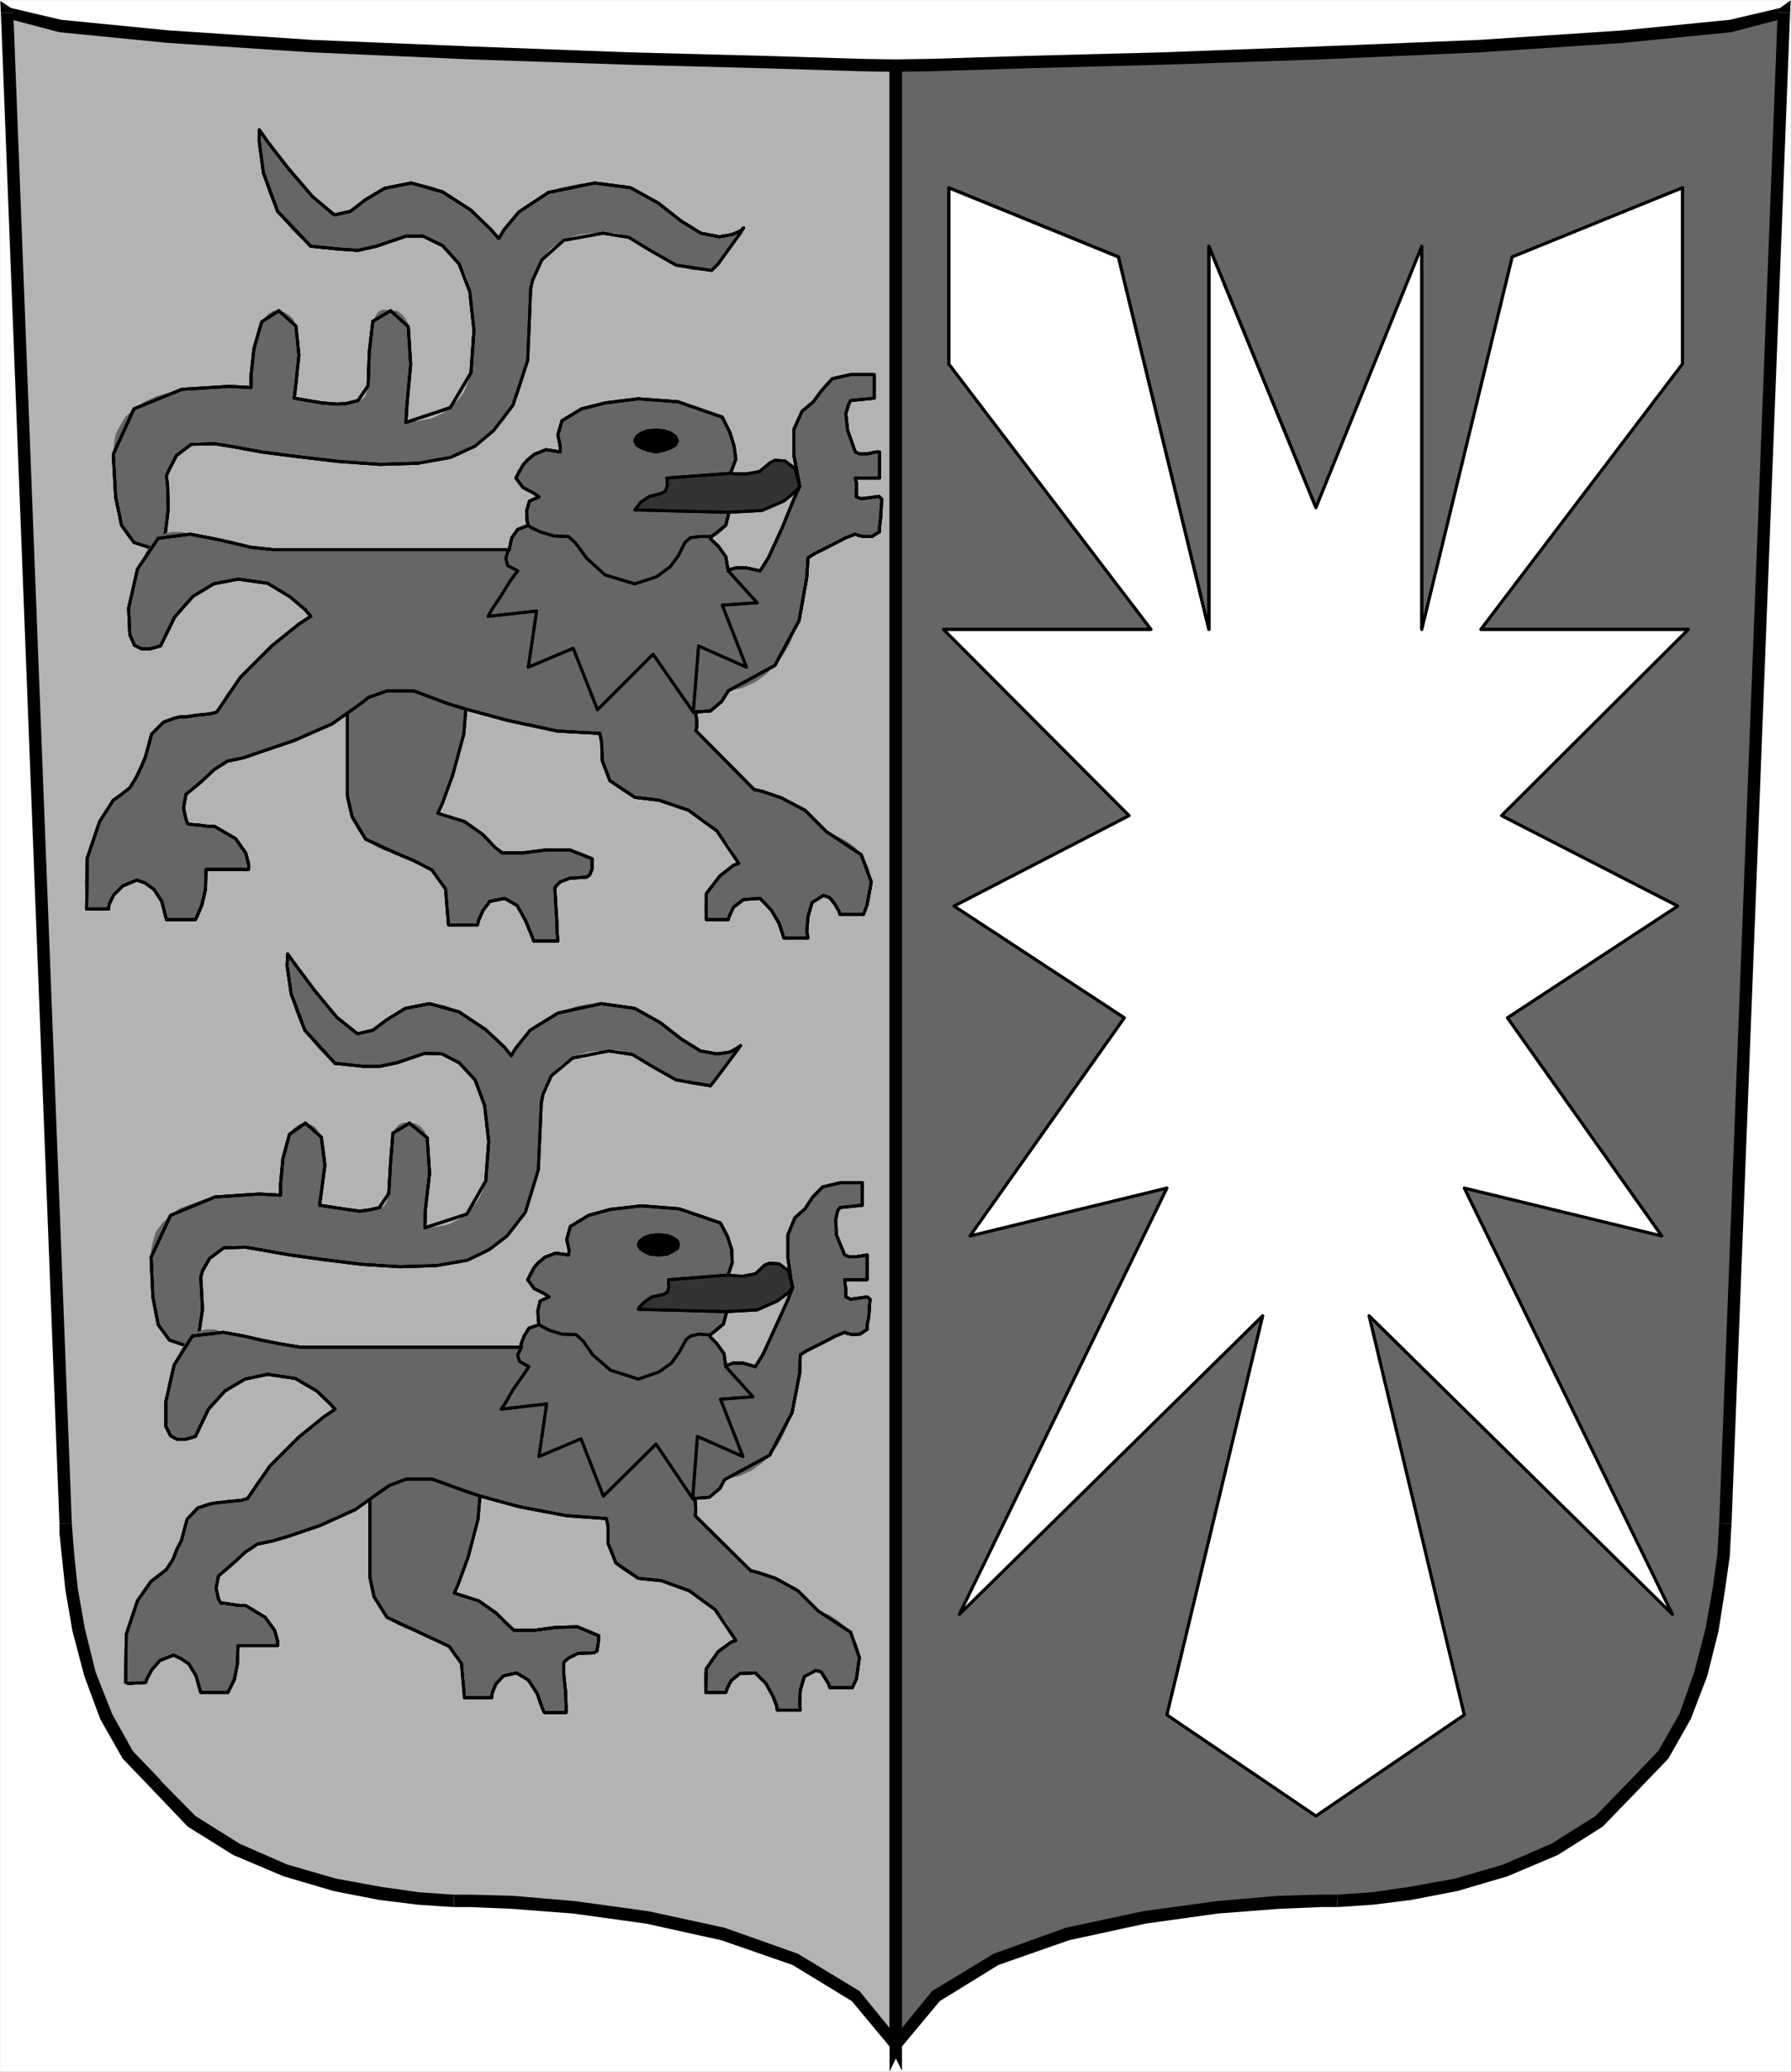 <?xml version="1.0" encoding="UTF-8" standalone="no"?>
<svg
   version="1.0"
   width="129.51mm"
   height="149.796mm"
   id="svg81"
   sodipodi:docname="Crest 43.wmf"
   xmlns:inkscape="http://www.inkscape.org/namespaces/inkscape"
   xmlns:sodipodi="http://sodipodi.sourceforge.net/DTD/sodipodi-0.dtd"
   xmlns="http://www.w3.org/2000/svg"
   xmlns:svg="http://www.w3.org/2000/svg">
  <rect width="100%" height="100%" fill="#808080" stroke="none"/>
  <sodipodi:namedview
     id="namedview81"
     pagecolor="#ffffff"
     bordercolor="#000000"
     borderopacity="0.25"
     inkscape:showpageshadow="2"
     inkscape:pageopacity="0.0"
     inkscape:pagecheckerboard="0"
     inkscape:deskcolor="#d1d1d1"
     inkscape:document-units="mm" />
  <defs
     id="defs1">
    <pattern
       id="WMFhbasepattern"
       patternUnits="userSpaceOnUse"
       width="6"
       height="6"
       x="0"
       y="0" />
  </defs>
  <path
     style="fill:#ffffff;fill-opacity:1;fill-rule:evenodd;stroke:#ffffff;stroke-width:0.162px;stroke-linecap:round;stroke-linejoin:round;stroke-miterlimit:4;stroke-dasharray:none;stroke-opacity:1"
     d="M 0.081,0.081 V 566.078 H 489.405 V 0.081 v 0 z"
     id="path1" />
  <path
     style="fill:#b3b3b3;fill-opacity:1;fill-rule:evenodd;stroke:none"
     d="M 244.743,17.854 208.868,17.046 171.861,16.077 128.714,14.461 85.082,12.361 45.975,9.937 29.815,8.483 16.564,6.867 7.03,5.251 3.959,4.282 1.858,3.474 17.857,416.298 l 0.808,8.563 0.97,9.371 1.778,11.149 1.454,5.978 1.778,5.978 1.939,5.978 2.262,5.817 2.909,5.494 3.07,4.847 3.717,4.363 1.939,1.939 2.101,1.777 2.262,2.747 2.262,2.585 2.586,2.424 2.747,2.424 5.818,4.039 6.302,3.716 6.464,3.07 6.949,2.585 6.949,2.1 6.626,1.777 6.464,1.293 5.979,1.131 10.342,1.293 7.11,0.646 2.586,0.162 h 4.363 l 11.635,0.323 16.968,1.293 9.534,1.131 10.342,1.454 10.342,2.1 10.342,2.585 10.181,3.232 9.534,3.878 4.525,2.1 4.202,2.424 4.04,2.585 3.717,2.747 3.232,2.908 3.232,3.232 2.586,3.555 1.939,3.716 z"
     id="path2" />
  <path
     style="fill:#000000;fill-opacity:1;fill-rule:evenodd;stroke:none"
     d="M 3.636,3.474 0.889,4.766 16.241,8.806 l 29.573,2.908 39.107,2.585 43.794,1.939 43.147,1.454 37.006,0.969 26.179,0.808 9.696,0.162 V 16.238 L 235.047,16.077 208.868,15.269 171.861,14.299 128.714,12.684 85.406,10.906 46.298,8.321 16.726,5.413 2.99,2.181 0.242,3.474 2.99,2.181 0.081,0.242 0.242,3.474 Z"
     id="path3" />
  <path
     style="fill:#000000;fill-opacity:1;fill-rule:evenodd;stroke:none"
     d="M 19.634,416.298 3.636,3.474 H 0.242 L 16.241,416.298 Z"
     id="path4" />
  <path
     style="fill:#000000;fill-opacity:1;fill-rule:evenodd;stroke:none"
     d="m 43.874,486.584 -0.162,-0.323 -7.434,-7.756 -5.656,-10.179 -4.525,-11.472 -2.909,-11.795 -1.939,-10.987 -0.97,-9.371 -0.485,-6.14 -0.162,-2.262 h -3.394 v 2.585 l 0.646,6.301 0.97,9.21 1.939,11.31 3.232,12.28 4.363,11.795 6.141,10.826 8.08,8.402 -0.323,-0.323 2.586,-2.1 v -0.162 l -0.162,-0.162 z"
     id="path5" />
  <path
     style="fill:#000000;fill-opacity:1;fill-rule:evenodd;stroke:none"
     d="m 124.028,517.768 -2.424,-0.162 -7.11,-0.485 -10.181,-1.454 -12.443,-2.262 -13.413,-3.878 -12.928,-5.655 -12.12,-7.594 -9.534,-9.695 -2.586,2.1 10.019,10.502 12.443,7.756 13.736,5.817 13.736,4.039 12.443,2.424 10.504,1.293 7.11,0.485 2.747,0.162 z"
     id="path6" />
  <path
     style="fill:#000000;fill-opacity:1;fill-rule:evenodd;stroke:none"
     d="m 243.127,558.808 3.232,-0.646 -11.474,-14.057 -16.806,-10.179 -20.038,-7.109 -20.846,-4.524 -20.038,-2.747 -16.968,-1.454 -11.797,-0.323 h -4.363 v 3.393 h 4.363 l 11.474,0.485 16.806,1.293 19.877,2.747 20.523,4.524 19.554,6.786 16.16,9.856 10.504,12.603 3.232,-0.646 -3.232,0.646 3.232,6.463 v -7.109 z"
     id="path7" />
  <path
     style="fill:#000000;fill-opacity:1;fill-rule:evenodd;stroke:none"
     d="m 244.743,19.631 -1.616,-1.777 V 558.808 h 3.394 V 17.854 l -1.778,-1.616 1.778,1.616 v -1.616 h -1.778 z"
     id="path8" />
  <path
     style="fill:#666666;fill-opacity:1;fill-rule:evenodd;stroke:none"
     d="m 244.743,17.854 35.875,-0.808 37.168,-0.969 42.824,-1.616 43.794,-2.1 39.107,-2.424 16.16,-1.454 13.251,-1.616 9.373,-1.616 3.394,-0.969 1.778,-0.808 -15.998,412.824 -0.485,8.563 -0.97,9.371 -2.101,11.149 -1.293,5.978 -1.616,5.978 -2.101,5.978 -2.262,5.817 -2.909,5.494 -3.232,4.847 -3.555,4.363 -1.939,1.939 -2.262,1.777 -1.939,2.747 -2.424,2.585 -2.586,2.424 -2.747,2.424 -5.818,4.039 -6.302,3.716 -6.626,3.07 -6.949,2.585 -6.626,2.1 -6.626,1.777 -6.626,1.293 -5.979,1.131 -10.504,1.293 -6.949,0.646 -2.586,0.162 h -4.363 l -11.635,0.323 -16.806,1.293 -9.858,1.131 -10.019,1.454 -10.504,2.1 -10.181,2.585 -10.181,3.232 -9.696,3.878 -4.363,2.1 -4.363,2.424 -3.878,2.585 -3.878,2.747 -3.232,2.908 -2.909,3.232 -2.586,3.555 -2.262,3.716 z"
     id="path9" />
  <path
     style="fill:#000000;fill-opacity:1;fill-rule:evenodd;stroke:none"
     d="m 489.243,3.474 -2.747,-1.293 -13.736,3.232 -29.411,2.908 -39.107,2.585 -43.47,1.777 -42.986,1.616 -37.168,0.969 -26.018,0.808 -9.858,0.162 v 3.393 l 9.858,-0.162 26.018,-0.808 37.168,-0.969 42.986,-1.454 43.794,-1.939 39.107,-2.585 29.411,-2.908 15.514,-4.039 -2.747,-1.293 h 3.394 l 0.162,-3.393 -2.909,2.1 z"
     id="path10" />
  <path
     style="fill:#000000;fill-opacity:1;fill-rule:evenodd;stroke:none"
     d="M 473.245,416.298 489.243,3.474 h -3.394 L 469.851,416.298 Z"
     id="path11" />
  <path
     style="fill:#000000;fill-opacity:1;fill-rule:evenodd;stroke:none"
     d="m 448.197,488.684 -0.323,0.323 8.08,-8.402 6.141,-10.826 4.525,-11.795 3.07,-12.28 1.778,-11.31 1.293,-9.21 0.323,-6.301 0.162,-2.585 h -3.394 l -0.162,2.262 -0.323,6.14 -1.293,9.371 -1.939,10.987 -3.07,11.795 -4.04,11.472 -5.818,10.179 -7.434,7.756 -0.323,0.323 0.323,-0.323 -0.162,0.162 -0.162,0.162 z"
     id="path12" />
  <path
     style="fill:#000000;fill-opacity:1;fill-rule:evenodd;stroke:none"
     d="m 365.458,521.161 2.747,-0.162 7.11,-0.485 10.342,-1.293 12.605,-2.424 13.736,-4.039 13.736,-5.817 12.282,-7.756 10.181,-10.502 -2.747,-2.1 -9.373,9.695 -12.12,7.594 -13.09,5.655 -13.251,3.878 -12.605,2.262 -10.019,1.454 -7.11,0.485 -2.424,0.162 z"
     id="path13" />
  <path
     style="fill:#000000;fill-opacity:1;fill-rule:evenodd;stroke:none"
     d="m 243.127,558.808 3.232,0.646 10.504,-12.603 15.998,-9.856 19.392,-6.786 20.846,-4.524 19.715,-2.747 16.806,-1.293 11.474,-0.485 h 4.363 v -3.393 h -4.363 l -11.797,0.323 -16.806,1.454 -20.038,2.747 -21.17,4.524 -19.715,7.109 -16.806,10.179 -11.474,14.057 3.232,0.646 h -3.394 v 7.271 l 3.232,-6.625 z"
     id="path14" />
  <path
     style="fill:#000000;fill-opacity:1;fill-rule:evenodd;stroke:none"
     d="m 244.743,16.238 -1.616,1.616 V 558.808 h 3.394 V 17.854 l -1.778,1.777 v -3.393 h -1.616 v 1.616 z"
     id="path15" />
  <path
     style="fill:#ffffff;fill-opacity:1;fill-rule:evenodd;stroke:none"
     d="M 359.64,138.712 330.391,67.296 V 171.997 L 305.666,70.204 259.287,51.3 v 48.149 l 55.267,72.547 h -56.722 l 50.742,50.896 -47.834,24.721 46.541,30.538 -42.178,59.621 53.813,-13.088 -56.722,116.496 82.901,-81.595 -26.179,109.063 40.723,27.629 40.562,-27.629 -26.018,-109.063 82.901,81.595 -56.883,-116.496 53.974,13.088 -42.178,-59.621 46.541,-30.538 -48.157,-24.721 51.066,-50.896 H 404.727 L 459.832,99.45 V 51.3 L 413.292,70.204 388.567,171.997 V 67.296 Z"
     id="path16" />
  <path
     style="fill:none;stroke:#000000;stroke-width:0.808px;stroke-linecap:round;stroke-linejoin:round;stroke-miterlimit:4;stroke-dasharray:none;stroke-opacity:1"
     d="M 359.64,138.712 330.391,67.296 V 171.997 L 305.666,70.204 259.287,51.3 v 48.149 l 55.267,72.547 h -56.722 l 50.742,50.896 -47.834,24.721 46.541,30.538 -42.178,59.621 53.813,-13.088 -56.722,116.496 82.901,-81.595 -26.179,109.063 40.723,27.629 40.562,-27.629 -26.018,-109.063 82.901,81.595 -56.883,-116.496 53.974,13.088 -42.178,-59.621 46.541,-30.538 -48.157,-24.721 51.066,-50.896 H 404.727 L 459.832,99.45 V 51.3 L 413.292,70.204 388.567,171.997 V 67.296 L 359.64,138.712 388.567,67.296 V 171.997 L 413.292,70.204 459.832,51.3 v 48.149 l -55.106,72.547 h 56.722 l -51.066,50.896 48.157,24.721 -46.541,30.538 42.178,59.621 -53.974,-13.088 56.883,116.496 -82.901,-81.595 26.018,109.063 -40.562,27.629 -40.723,-27.629 26.179,-109.063 -82.901,81.595 56.722,-116.496 -53.813,13.088 42.178,-59.621 -46.541,-30.538 47.834,-24.721 -50.742,-50.896 h 56.722 L 259.287,99.45"
     id="path17" />
  <path
     style="fill:none;stroke:#000000;stroke-width:0.808px;stroke-linecap:round;stroke-linejoin:round;stroke-miterlimit:4;stroke-dasharray:none;stroke-opacity:1"
     d="M 259.287,99.45 V 51.3 l 46.379,18.904 24.725,101.792 V 67.296 l 29.25,71.416"
     id="path18" />
  <path
     style="fill:none;stroke:#000000;stroke-width:0.808px;stroke-linecap:round;stroke-linejoin:round;stroke-miterlimit:4;stroke-dasharray:none;stroke-opacity:1"
     d="M 359.64,138.712 330.391,67.296 V 171.997 L 305.666,70.204 259.287,51.3 v 48.149 l 55.267,72.547 h -56.722 l 50.742,50.896 -47.834,24.721 46.541,30.538 -42.178,59.621 53.813,-13.088 -56.722,116.496 82.901,-81.595 -26.179,109.063 40.723,27.629 40.562,-27.629 -26.018,-109.063 82.901,81.595 -56.883,-116.496 53.974,13.088 -42.178,-59.621 46.541,-30.538 -48.157,-24.721 51.066,-50.896 H 404.727 L 459.832,99.45 V 51.3 L 413.292,70.204 388.567,171.997 V 67.296 L 359.64,138.712 388.567,67.296 V 171.997 L 413.292,70.204 459.832,51.3 v 48.149 l -55.106,72.547 h 56.722 l -51.066,50.896 48.157,24.721 -46.541,30.538 42.178,59.621 -53.974,-13.088 56.883,116.496 -82.901,-81.595 26.018,109.063 -40.562,27.629 -40.723,-27.629 26.179,-109.063 -82.901,81.595 56.722,-116.496 -53.813,13.088 42.178,-59.621 -46.541,-30.538 47.834,-24.721 -50.742,-50.896 h 56.722 L 259.287,99.45 V 51.3 l 46.379,18.904 24.725,101.792 V 67.296 l 29.25,71.416"
     id="path19" />
  <path
     style="fill:#666666;fill-opacity:1;fill-rule:evenodd;stroke:none"
     d="m 203.212,62.287 -0.646,0.485 -2.424,1.293 -1.454,0.485 -2.101,0.162 -2.424,-0.323 -2.586,-0.646 -2.747,-1.616 -2.747,-1.777 -6.141,-4.847 -3.555,-2.262 -4.04,-1.777 -2.262,-0.808 -2.262,-0.323 -2.424,-0.323 h -2.909 l -3.555,0.162 -3.232,0.646 -3.07,0.646 -2.747,1.131 -2.424,1.131 -2.101,1.454 -3.555,2.747 -2.586,2.747 -1.454,2.1 -1.454,2.424 -2.101,-2.424 -2.262,-2.424 -3.232,-2.908 -3.555,-2.585 -4.202,-2.424 -1.939,-1.131 -2.101,-0.646 -2.262,-0.485 -2.262,-0.162 h -2.101 l -1.778,0.323 -3.232,0.969 -2.909,1.616 -2.424,1.616 -2.101,1.616 -2.101,1.293 -1.939,1.131 -1.293,0.162 H 91.385 L 90.253,57.925 88.476,56.794 85.406,53.724 82.012,50.008 78.618,45.807 73.124,38.697 70.862,35.466 v 3.393 l 0.162,3.716 0.97,4.686 1.293,5.17 1.131,2.747 1.454,2.585 1.778,2.585 2.101,2.424 2.262,2.262 2.909,2.262 8.08,0.808 2.586,0.323 h 2.262 l 2.262,-0.485 2.747,-0.646 8.08,-2.747 2.424,-0.323 2.586,0.323 2.424,1.131 2.586,1.454 2.424,2.262 2.262,2.747 1.778,3.393 0.97,4.201 0.808,4.686 0.323,5.817 v 5.978 l -0.323,2.747 -0.485,2.908 -0.808,2.585 -1.131,2.747 -1.616,2.1 -1.939,2.1 -2.424,1.616 -2.747,1.293 -3.394,0.646 -3.717,0.485 -0.162,-0.646 v -0.969 l 0.485,-3.555 0.485,-5.009 0.485,-5.655 0.162,-5.655 -0.323,-2.585 -0.323,-2.262 -0.808,-1.939 -1.131,-1.293 -1.293,-0.969 h -1.778 l -1.778,-0.323 -1.454,0.485 -0.808,1.131 -0.808,1.616 -0.485,1.777 -0.323,2.1 -0.162,4.524 -0.162,4.847 -0.162,4.363 -0.323,1.454 -0.485,1.454 -0.808,0.808 -1.131,0.323 -3.232,0.969 -2.424,0.162 -4.202,-0.485 -7.595,-1.293 v -1.131 l 0.485,-2.747 0.485,-3.555 0.323,-4.363 v -4.201 l -0.323,-1.939 -0.485,-1.777 -0.646,-1.777 -1.131,-1.131 -1.293,-0.808 -1.616,-0.485 h -1.454 l -1.293,0.808 -0.97,0.969 -0.97,1.293 -1.293,3.555 -0.808,3.716 -0.323,4.039 -0.162,3.393 -0.323,3.232 -1.454,-0.162 -4.525,-0.162 -5.979,0.162 -3.394,0.162 -3.555,0.485 -3.717,0.969 -3.394,0.969 -3.07,1.454 -2.909,1.939 -2.424,2.262 -1.616,2.747 -0.808,1.616 -0.485,1.777 -0.162,1.939 -0.162,2.1 0.646,11.633 0.646,4.201 0.97,3.555 1.454,2.908 0.808,0.969 1.131,0.808 1.293,0.646 1.293,0.646 3.394,0.646 0.808,-0.646 0.808,-0.808 0.97,-2.747 0.646,-3.07 0.162,-3.716 -0.162,-6.463 -0.323,-2.747 0.808,-1.939 0.808,-1.616 1.131,-1.939 1.778,-1.939 2.262,-1.131 1.293,-0.646 h 1.616 1.616 l 1.778,0.485 12.928,2.262 10.019,1.454 10.989,1.131 11.312,0.808 h 5.494 l 5.01,-0.323 4.848,-0.646 4.202,-0.969 3.717,-1.454 2.747,-1.616 2.424,-1.939 2.586,-2.262 2.909,-2.908 1.131,-1.777 1.293,-2.262 1.293,-2.424 0.97,-2.908 0.97,-3.232 0.808,-3.716 0.485,-4.039 0.323,-4.686 0.162,-5.17 -0.162,-5.655 0.485,-2.747 1.131,-2.424 1.454,-2.908 1.131,-1.454 1.293,-1.454 1.616,-1.131 1.939,-1.131 2.101,-0.969 2.586,-0.646 2.747,-0.323 h 3.232 l 2.101,-0.162 1.778,0.162 1.616,0.485 1.616,0.485 2.909,1.777 3.07,1.939 3.07,2.1 3.878,1.939 1.939,0.646 2.424,0.646 2.586,0.162 h 2.747 l 1.778,-1.777 2.909,-4.039 z"
     id="path20" />
  <path
     style="fill:none;stroke:#000000;stroke-width:0.808px;stroke-linecap:round;stroke-linejoin:round;stroke-miterlimit:4;stroke-dasharray:none;stroke-opacity:1"
     d="m 203.212,62.287 -0.808,0.808 -2.262,0.969 -3.555,0.646 -5.01,-0.969 -5.494,-3.393 -6.141,-4.847 -7.595,-4.201 -9.858,-1.293 -12.605,2.585 -8.08,5.332 -4.04,4.847 -1.454,2.424 -2.101,-2.424 -5.494,-5.332 -7.757,-5.009 -8.565,-2.424 -7.272,1.454 -5.171,3.07 -4.202,3.232 -4.363,0.969 -5.979,-5.009 -6.787,-7.917 -5.494,-7.109 -2.262,-3.232 v 3.393 l 1.131,8.402 3.878,10.502 9.05,9.533 8.08,0.808 4.848,0.323 5.01,-1.131 8.08,-2.747 h 4.686 l 5.333,2.585 4.525,5.009 2.909,7.594 1.131,10.502 -0.808,11.633 -5.656,9.533 -12.12,4.039 0.323,-5.17 0.97,-10.664 -0.646,-10.341 -4.848,-4.363 -4.848,2.908 -0.97,8.402 -0.323,9.21 -2.747,4.039 -3.232,0.808 -2.424,0.162 -4.202,-0.323 -7.595,-1.293 0.485,-3.878 0.808,-7.917 -0.808,-7.917 -4.686,-4.201 -4.686,3.07 -2.101,7.271 -0.808,7.432"
     id="path21" />
  <path
     style="fill:none;stroke:#000000;stroke-width:0.808px;stroke-linecap:round;stroke-linejoin:round;stroke-miterlimit:4;stroke-dasharray:none;stroke-opacity:1"
     d="m 68.599,102.681 v 3.232 l -5.979,-0.323 -12.928,0.808 -13.09,5.332 -5.656,12.441 0.646,11.633 1.616,7.756 3.394,4.686 5.979,1.939 2.586,-4.201 0.808,-6.786 -0.162,-6.301 -0.323,-2.908 0.808,-1.777 1.939,-3.716 4.04,-3.07 6.302,-0.162 5.01,0.808 7.918,1.454 10.019,1.293 10.989,1.293 11.312,0.808 10.504,-0.323 8.888,-1.616 6.626,-3.07 5.01,-4.201 5.333,-6.948 4.04,-12.28 0.808,-19.551 0.485,-2.262 2.586,-5.655 5.979,-5.332 10.666,-1.939 7.11,1.131 5.818,3.555 7.11,4.039 9.696,1.454 1.778,-1.777 2.909,-4.039 2.909,-4.039 1.131,-1.777 -1.131,1.777 -2.909,4.039 -2.909,4.039 -1.778,1.777 -9.696,-1.454 -7.11,-4.039 -5.818,-3.555 -7.11,-1.131 -10.666,1.939 -5.979,5.332 -2.586,5.655 -0.485,2.262 -0.808,19.551 -4.04,12.28 -5.333,6.948 -5.01,4.201 -6.626,3.07 -8.888,1.616"
     id="path22" />
  <path
     style="fill:none;stroke:#000000;stroke-width:0.808px;stroke-linecap:round;stroke-linejoin:round;stroke-miterlimit:4;stroke-dasharray:none;stroke-opacity:1"
     d="m 114.332,126.594 -10.504,0.323 -11.312,-0.808 -10.989,-1.293 -10.019,-1.293 -7.918,-1.454 -5.01,-0.808 -6.302,0.162 -4.04,3.07 -1.939,3.716 -0.808,1.777 0.323,2.908 0.162,6.301 -0.808,6.786 -2.586,4.201 -5.979,-1.939 -3.394,-4.686 -1.616,-7.756 -0.646,-11.633 5.656,-12.441 13.09,-5.332 12.928,-0.808 5.979,0.323 V 102.681 l 0.808,-7.432 2.101,-7.271 4.686,-3.07 4.686,4.201 0.808,7.917 -0.808,7.917 -0.485,3.878 7.595,1.293 4.202,0.323 2.424,-0.162 3.232,-0.808 2.747,-4.039 0.323,-9.21 0.97,-8.402 4.848,-2.908 4.848,4.363 0.646,10.341 -0.97,10.664 -0.323,5.17 12.12,-4.039 5.656,-9.533 0.808,-11.633 -1.131,-10.502 -2.909,-7.594 -4.525,-5.009 -5.333,-2.585 h -4.686 l -8.08,2.747 -5.01,1.131 -4.848,-0.323 -8.08,-0.808 -9.05,-9.533 -3.878,-10.502 -1.131,-8.402 v -3.393 l 2.262,3.232"
     id="path23" />
  <path
     style="fill:none;stroke:#000000;stroke-width:0.808px;stroke-linecap:round;stroke-linejoin:round;stroke-miterlimit:4;stroke-dasharray:none;stroke-opacity:1"
     d="m 73.124,38.697 5.494,7.109 6.787,7.917 5.979,5.009 4.363,-0.969 4.202,-3.232 5.171,-3.07 7.272,-1.454 8.565,2.424 7.757,5.009 5.494,5.332 2.101,2.424 1.454,-2.424 4.04,-4.847 8.08,-5.332 12.605,-2.585 9.858,1.293 7.595,4.201 6.141,4.847 5.494,3.393 5.01,0.969 3.555,-0.646 2.262,-0.969 0.808,-0.808"
     id="path24" />
  <path
     style="fill:none;stroke:#000000;stroke-width:0.808px;stroke-linecap:round;stroke-linejoin:round;stroke-miterlimit:4;stroke-dasharray:none;stroke-opacity:1"
     d="m 203.212,62.287 -0.808,0.808 -2.262,0.969 -3.555,0.646 -5.01,-0.969 -5.494,-3.393 -6.141,-4.847 -7.595,-4.201 -9.858,-1.293 -12.605,2.585 -8.08,5.332 -4.04,4.847 -1.454,2.424 -2.101,-2.424 -5.494,-5.332 -7.757,-5.009 -8.565,-2.424 -7.272,1.454 -5.171,3.07 -4.202,3.232 -4.363,0.969 -5.979,-5.009 -6.787,-7.917 -5.494,-7.109 -2.262,-3.232 v 3.393 l 1.131,8.402 3.878,10.502 9.05,9.533 8.08,0.808 4.848,0.323 5.01,-1.131 8.08,-2.747 h 4.686 l 5.333,2.585 4.525,5.009 2.909,7.594 1.131,10.502 -0.808,11.633 -5.656,9.533 -12.12,4.039 0.323,-5.17 0.97,-10.664 -0.646,-10.341 -4.848,-4.363 -4.848,2.908 -0.97,8.402 -0.323,9.21 -2.747,4.039 -3.232,0.808 -2.424,0.162 -4.202,-0.323 -7.595,-1.293 0.485,-3.878 0.808,-7.917 -0.808,-7.917 -4.686,-4.201 -4.686,3.07 -2.101,7.271 -0.808,7.432 v 3.232 l -5.979,-0.323 -12.928,0.808 -13.09,5.332 -5.656,12.441 0.646,11.633 1.616,7.756 3.394,4.686 5.979,1.939 2.586,-4.201 0.808,-6.786 -0.162,-6.301 -0.323,-2.908 0.808,-1.777 1.939,-3.716 4.04,-3.07 6.302,-0.162 5.01,0.808 7.918,1.454 10.019,1.293 10.989,1.293 11.312,0.808 10.504,-0.323 8.888,-1.616 6.626,-3.07 5.01,-4.201 5.333,-6.948 4.04,-12.28 0.808,-19.551 0.485,-2.262 2.586,-5.655 5.979,-5.332 10.666,-1.939 7.11,1.131 5.818,3.555 7.11,4.039 9.696,1.454 1.778,-1.777 2.909,-4.039 2.909,-4.039 1.131,-1.777 -1.131,1.777 -2.909,4.039 -2.909,4.039 -1.778,1.777 -9.696,-1.454 -7.11,-4.039 -5.818,-3.555 -7.11,-1.131 -10.666,1.939 -5.979,5.332 -2.586,5.655 -0.485,2.262 -0.808,19.551 -4.04,12.28 -5.333,6.948 -5.01,4.201 -6.626,3.07 -8.888,1.616 -10.504,0.323 -11.312,-0.808 -10.989,-1.293 -10.019,-1.293 -7.918,-1.454 -5.01,-0.808 -6.302,0.162 -4.04,3.07 -1.939,3.716 -0.808,1.777 0.323,2.908 0.162,6.301 -0.808,6.786 -2.586,4.201 -5.979,-1.939 -3.394,-4.686 -1.616,-7.756 -0.646,-11.633 5.656,-12.441 13.09,-5.332 12.928,-0.808 5.979,0.323 V 102.681 l 0.808,-7.432 2.101,-7.271 4.686,-3.07 4.686,4.201 0.808,7.917 -0.808,7.917 -0.485,3.878 7.595,1.293 4.202,0.323 2.424,-0.162 3.232,-0.808 2.747,-4.039 0.323,-9.21 0.97,-8.402 4.848,-2.908 4.848,4.363 0.646,10.341 -0.97,10.664 -0.323,5.17 12.12,-4.039 5.656,-9.533 0.808,-11.633 -1.131,-10.502 -2.909,-7.594 -4.525,-5.009 -5.333,-2.585 h -4.686 l -8.08,2.747 -5.01,1.131 -4.848,-0.323 -8.08,-0.808 -9.05,-9.533 -3.878,-10.502 -1.131,-8.402 v -3.393 l 2.262,3.232 5.494,7.109 6.787,7.917 5.979,5.009 4.363,-0.969 4.202,-3.232 5.171,-3.07 7.272,-1.454 8.565,2.424 7.757,5.009 5.494,5.332 2.101,2.424 1.454,-2.424 4.04,-4.847 8.08,-5.332 12.605,-2.585 9.858,1.293 7.595,4.201 6.141,4.847 5.494,3.393 5.01,0.969 3.555,-0.646 2.262,-0.969 0.808,-0.808"
     id="path25" />
  <path
     style="fill:#666666;fill-opacity:1;fill-rule:evenodd;stroke:none"
     d="m 94.94,186.538 v 28.276 2.747 l 0.323,2.424 0.808,3.232 1.454,3.232 0.97,1.454 1.454,1.454 1.454,1.131 1.939,1.131 2.101,0.969 2.586,0.485 2.262,1.293 2.747,0.808 2.424,1.131 2.586,1.454 1.131,0.969 0.97,1.131 0.808,1.293 0.808,1.777 0.485,1.777 0.323,2.262 0.162,2.747 -0.162,3.07 0.323,0.162 h 0.808 2.909 l 3.878,-0.162 0.323,-1.293 1.131,-2.585 0.808,-1.454 1.131,-1.131 1.778,-0.808 h 2.262 l 1.778,0.646 1.616,1.293 1.293,1.939 0.97,2.262 1.616,3.716 0.646,1.777 h 6.626 l -0.808,-14.542 h 0.162 l 0.162,-0.323 0.97,-1.131 1.131,-0.646 1.616,-0.646 2.101,-0.162 h 2.586 0.485 l 0.323,-0.646 0.646,-1.616 v -2.747 l -1.454,-1.131 -1.616,-0.646 -3.07,-0.808 -3.232,-0.162 -3.232,0.323 -6.302,0.808 -2.909,0.162 -2.747,-0.162 -0.808,-0.485 -1.131,-0.969 -3.394,-3.555 -2.424,-1.777 -2.586,-1.777 -3.555,-1.293 -3.717,-0.969 1.131,-2.424 1.293,-3.393 1.616,-4.524 1.616,-5.332 1.454,-5.978 0.808,-6.14 0.162,-3.232 v -3.07 l -1.616,-0.323 -3.878,-0.323 -11.15,-0.485 z"
     id="path26" />
  <path
     style="fill:none;stroke:#000000;stroke-width:0.808px;stroke-linecap:round;stroke-linejoin:round;stroke-miterlimit:4;stroke-dasharray:none;stroke-opacity:1"
     d="m 94.94,186.538 v 28.276 2.747 l 1.293,5.655 3.717,6.14 8.08,3.716 5.01,2.1 5.01,2.585 3.717,5.17 0.808,9.856 h 1.131 2.909 2.586 1.293 l 0.323,-1.293 1.131,-2.585 1.939,-2.585 4.04,-0.808 3.394,1.939 2.262,4.039 1.616,3.878 0.646,1.777 h 6.626 l -0.162,-1.939 -0.162,-4.201 -0.323,-5.009 -0.162,-3.393 0.323,-0.485 1.131,-1.131 2.586,-0.969 4.686,-0.323 0.808,-0.646 0.646,-1.616 v -1.939 -0.808 l -6.141,-2.424 h -6.464 l -6.302,0.808 h -5.656 l -1.939,-1.454 -3.394,-3.555 -5.01,-3.555 -7.272,-2.262 1.131,-2.424 2.909,-7.917 3.07,-11.31 0.97,-12.441 -5.494,-0.646 -11.15,-0.485 -11.15,-0.323 -5.01,-0.162 5.01,0.162 11.15,0.323 11.15,0.485 5.494,0.646 -0.97,12.441 -3.07,11.31 -2.909,7.917 -1.131,2.424 7.272,2.262"
     id="path27" />
  <path
     style="fill:none;stroke:#000000;stroke-width:0.808px;stroke-linecap:round;stroke-linejoin:round;stroke-miterlimit:4;stroke-dasharray:none;stroke-opacity:1"
     d="m 126.937,224.509 5.01,3.555 3.394,3.555 1.939,1.454 h 5.656 l 6.302,-0.808 h 6.464 l 6.141,2.424 v 0.808 1.939 l -0.646,1.616 -0.808,0.646 -4.686,0.323 -2.586,0.969 -1.131,1.131 -0.323,0.485 0.162,3.393 0.323,5.009 0.162,4.201 0.162,1.939 h -6.626 l -0.646,-1.777 -1.616,-3.878 -2.262,-4.039 -3.394,-1.939 -4.04,0.808 -1.939,2.585 -1.131,2.585 -0.323,1.293 h -1.293 -2.586 -2.909 -1.131 l -0.808,-9.856 -3.717,-5.17 -5.01,-2.585 -5.01,-2.1 -8.08,-3.716 -3.717,-6.14 -1.293,-5.655 v -2.747 -28.276"
     id="path28" />
  <path
     style="fill:none;stroke:#000000;stroke-width:0.808px;stroke-linecap:round;stroke-linejoin:round;stroke-miterlimit:4;stroke-dasharray:none;stroke-opacity:1"
     d="m 94.94,186.538 v 28.276 2.747 l 1.293,5.655 3.717,6.14 8.08,3.716 5.01,2.1 5.01,2.585 3.717,5.17 0.808,9.856 h 1.131 2.909 2.586 1.293 l 0.323,-1.293 1.131,-2.585 1.939,-2.585 4.04,-0.808 3.394,1.939 2.262,4.039 1.616,3.878 0.646,1.777 h 6.626 l -0.162,-1.939 -0.162,-4.201 -0.323,-5.009 -0.162,-3.393 0.323,-0.485 1.131,-1.131 2.586,-0.969 4.686,-0.323 0.808,-0.646 0.646,-1.616 v -1.939 -0.808 l -6.141,-2.424 h -6.464 l -6.302,0.808 h -5.656 l -1.939,-1.454 -3.394,-3.555 -5.01,-3.555 -7.272,-2.262 1.131,-2.424 2.909,-7.917 3.07,-11.31 0.97,-12.441 -5.494,-0.646 -11.15,-0.485 -11.15,-0.323 -5.01,-0.162 5.01,0.162 11.15,0.323 11.15,0.485 5.494,0.646 -0.97,12.441 -3.07,11.31 -2.909,7.917 -1.131,2.424 7.272,2.262 5.01,3.555 3.394,3.555 1.939,1.454 h 5.656 l 6.302,-0.808 h 6.464 l 6.141,2.424 v 0.808 1.939 l -0.646,1.616 -0.808,0.646 -4.686,0.323 -2.586,0.969 -1.131,1.131 -0.323,0.485 0.162,3.393 0.323,5.009 0.162,4.201 0.162,1.939 h -6.626 l -0.646,-1.777 -1.616,-3.878 -2.262,-4.039 -3.394,-1.939 -4.04,0.808 -1.939,2.585 -1.131,2.585 -0.323,1.293 h -1.293 -2.586 -2.909 -1.131 l -0.808,-9.856 -3.717,-5.17 -5.01,-2.585 -5.01,-2.1 -8.08,-3.716 -3.717,-6.14 -1.293,-5.655 v -2.747 -28.276"
     id="path29" />
  <path
     style="fill:#666666;fill-opacity:1;fill-rule:evenodd;stroke:none"
     d="m 236.017,249.876 h -6.464 l -1.454,-2.908 -1.293,-1.616 -0.97,-0.646 h -0.808 l -0.97,0.323 -0.97,0.323 -0.646,0.485 -0.485,0.646 -0.808,1.939 -0.323,2.1 -0.323,4.039 0.323,1.777 h -6.626 l -0.323,-1.131 -0.97,-2.908 -0.97,-1.939 -1.131,-1.616 -1.454,-1.777 -1.616,-1.454 -2.424,-0.162 -2.101,0.485 -1.454,0.808 -1.131,1.293 -0.808,1.131 -0.485,0.969 -0.323,1.293 h -5.979 l -0.485,-2.1 v -1.777 l 0.323,-1.616 0.162,-1.616 0.808,-1.454 0.808,-1.293 2.101,-2.1 2.101,-1.777 1.778,-1.131 1.293,-0.485 -1.293,-2.585 -1.293,-2.424 -1.616,-1.939 -1.778,-1.939 -1.778,-1.777 -1.778,-1.454 -4.202,-2.424 -4.04,-1.777 -4.04,-0.969 -3.555,-0.646 -3.07,-0.162 -2.262,-0.969 -1.778,-1.131 -1.616,-1.293 -1.131,-1.131 -0.808,-1.454 -0.485,-1.293 -0.808,-2.908 -0.162,-2.585 0.162,-2.262 -0.162,-1.777 -0.162,-0.485 -0.323,-0.162 -2.424,0.162 -2.909,-0.162 -6.302,-0.646 -6.949,-1.454 -6.626,-1.454 -11.312,-3.07 -4.848,-1.454 -2.586,-1.293 -2.424,-1.131 -2.101,-0.646 -2.424,-0.485 -3.878,-0.323 -3.394,0.323 -2.909,0.808 -2.101,0.969 -1.616,0.969 -0.646,0.808 -1.454,1.454 -1.939,1.454 -4.363,2.585 -5.01,2.424 -5.333,2.1 -9.05,3.07 -4.686,1.616 -2.424,0.162 -2.101,0.808 -1.778,0.969 -1.778,1.293 -2.586,2.424 -1.616,1.454 -1.293,0.646 -1.131,0.646 -1.131,1.616 -0.646,1.777 v 1.939 l 0.162,1.616 0.485,1.454 0.485,1.293 7.272,0.646 3.394,1.616 2.424,1.777 1.778,1.777 0.97,2.1 0.646,1.777 0.162,1.293 v 1.454 H 56.318 l 0.162,2.908 -0.162,2.585 -0.485,2.262 -0.485,1.939 -1.293,3.07 -0.646,0.969 h -7.918 l -0.646,-2.747 -0.646,-2.262 -0.97,-1.939 -1.131,-1.293 -1.131,-0.969 -1.131,-0.808 -2.424,-0.808 -2.262,0.485 -1.616,1.131 -1.454,1.131 -0.97,1.293 -1.293,2.585 -0.162,1.293 -3.07,0.323 h -1.939 l -0.646,-0.162 -0.323,-0.162 -0.323,-4.039 -0.162,-3.393 0.323,-3.393 0.323,-3.07 1.454,-5.494 1.939,-4.524 1.778,-3.393 1.939,-2.424 1.616,-1.454 0.646,-0.162 1.293,-0.808 0.97,-0.969 1.778,-2.908 1.454,-3.07 0.97,-2.262 0.646,-3.716 1.293,-2.747 1.293,-1.777 1.778,-1.454 1.616,-0.808 1.454,-0.323 1.454,-0.323 4.686,-0.485 3.394,-0.323 1.939,-0.485 1.454,-2.585 1.293,-2.424 3.717,-4.524 4.202,-4.524 4.363,-4.039 4.04,-3.393 3.394,-2.585 3.232,-2.1 -1.454,-1.777 -1.778,-1.777 -2.424,-1.777 -2.909,-1.939 -3.232,-1.777 -3.717,-0.969 -2.101,-0.162 h -2.262 l -3.394,0.485 -3.232,0.808 -2.909,1.454 -2.747,1.939 -2.586,2.424 -2.262,3.07 -2.101,3.716 -1.939,4.363 -2.909,0.808 -1.131,0.162 -1.131,-0.162 -1.131,-0.323 -0.808,-0.646 -0.646,-1.293 -0.646,-1.616 -0.323,-2.908 0.323,-4.363 0.808,-5.17 1.616,-5.494 0.97,-2.424 1.131,-2.424 1.454,-1.939 1.778,-1.777 1.778,-1.131 2.101,-0.485 h 2.424 l 2.424,0.646 5.979,1.131 5.171,1.131 5.333,1.131 5.979,0.808 h 64.802 l 0.162,-0.969 0.485,-2.262 0.808,-1.131 0.808,-1.131 1.131,-0.808 1.778,-0.323 -0.162,-1.131 -0.162,-2.747 0.162,-1.454 0.485,-1.293 1.131,-0.808 1.454,-0.323 -0.162,-0.323 -1.131,-0.646 -3.07,-1.616 -1.293,-0.969 -0.485,-0.808 -0.162,-0.808 v -0.646 l 0.323,-1.131 0.485,-0.808 1.131,-0.969 1.131,-1.293 1.939,-1.616 1.616,-0.646 1.616,-0.646 h 1.939 l 1.939,0.646 0.162,-0.323 v -0.162 l -0.162,-0.969 -0.323,-1.293 -0.323,-1.777 0.323,-2.1 0.808,-1.939 0.97,-0.808 1.131,-0.808 1.454,-0.969 1.778,-0.646 2.909,-0.808 3.555,-0.808 4.202,-0.808 4.848,-0.323 5.333,0.162 5.656,0.646 5.818,1.616 6.141,2.585 2.101,4.201 0.646,1.777 0.485,1.939 0.485,1.616 v 1.939 l -0.646,1.939 -0.808,1.939 0.323,2.585 v 2.424 l -0.162,3.393 -0.485,3.07 -0.97,2.747 -0.646,1.131 -0.808,0.808 -0.97,0.808 -1.454,0.323 -0.485,0.162 0.162,0.485 2.101,1.939 1.131,1.293 0.97,1.616 0.808,1.939 -0.162,1.939 0.323,-0.323 1.778,-0.485 h 2.909 l 1.778,0.162 1.939,0.646 0.808,-0.969 1.454,-2.585 3.717,-8.079 4.848,-11.472 -0.485,-2.585 -1.131,-5.978 -0.162,-3.555 0.162,-3.393 0.808,-2.908 0.646,-1.131 0.808,-0.969 1.778,-0.969 1.293,-1.616 2.262,-3.393 1.293,-1.454 1.616,-1.454 2.101,-0.808 2.909,-0.323 h 6.464 v 6.463 l -6.464,0.646 -0.485,0.969 -0.323,1.131 -0.485,1.454 v 2.1 l 0.162,2.424 0.97,2.747 1.454,3.232 0.323,0.162 0.808,0.323 h 2.101 l 3.394,-0.485 v 7.109 h -6.626 l 0.323,1.293 v 3.878 l 0.485,0.323 0.808,0.162 2.586,-0.323 2.262,-0.323 0.646,0.162 0.162,0.646 -0.646,8.887 -0.97,0.646 -1.131,0.646 -0.97,0.162 -1.131,-0.162 -1.616,-0.323 -0.808,-0.323 -2.586,0.969 -4.363,2.262 -5.979,3.232 -0.323,5.332 -0.808,5.332 -1.293,6.301 -1.293,3.232 -1.293,3.232 -1.778,3.07 -2.262,2.908 -2.424,2.424 -2.909,2.1 -3.555,1.616 -3.878,0.808 0.162,-0.323 -0.323,0.485 -1.616,2.747 -1.293,1.293 -1.778,1.293 -2.101,0.485 h -1.131 l -1.454,-0.162 h 0.485 l 0.162,0.323 0.323,1.939 -0.323,2.747 15.998,16.158 2.262,0.323 2.262,0.646 2.909,1.293 3.232,1.293 3.232,2.1 3.07,2.585 1.454,1.454 1.293,1.777 3.07,1.293 2.747,1.454 2.101,1.616 1.616,1.939 1.131,1.777 0.97,1.939 0.323,1.777 0.323,1.939 -0.323,3.393 -0.808,2.747 z"
     id="path30" />
  <path
     style="fill:none;stroke:#000000;stroke-width:0.808px;stroke-linecap:round;stroke-linejoin:round;stroke-miterlimit:4;stroke-dasharray:none;stroke-opacity:1"
     d="m 236.017,249.876 h -6.464 l -0.323,-0.969 -1.131,-1.939 -1.293,-1.616 -1.778,-0.646 -3.07,1.939 -1.131,3.878 -0.323,4.039 0.323,1.777 h -6.626 l -0.323,-1.131 -0.97,-2.908 -2.101,-3.555 -3.07,-3.232 -4.525,0.323 -2.747,2.1 -1.131,2.424 -0.323,0.969 h -0.97 -2.101 -1.939 -0.97 v -7.109 l 3.717,-4.847 3.717,-2.908 1.454,-0.485 -5.979,-8.887 -7.757,-5.655 -8.08,-2.747 -6.626,-0.808 -6.787,-4.524 -2.101,-5.494 -0.162,-5.009 -0.485,-2.424 -11.635,-0.646 -13.574,-2.908 -11.312,-3.07 -4.848,-1.454 -9.534,-3.555 h -7.272 l -5.01,1.777 -2.262,1.777 -7.757,5.494 -10.342,4.524 -9.05,3.07 -4.686,1.616 -4.525,0.969 -3.555,2.262 -2.747,2.585 -1.454,1.293 -3.555,2.908 -0.646,3.716 0.646,3.07 0.485,1.293 0.97,0.162 2.101,0.162 2.424,0.323 h 1.778 l 5.818,3.393"
     id="path31" />
  <path
     style="fill:none;stroke:#000000;stroke-width:0.808px;stroke-linecap:round;stroke-linejoin:round;stroke-miterlimit:4;stroke-dasharray:none;stroke-opacity:1"
     d="m 64.398,229.194 2.747,3.878 0.808,3.07 v 1.454 H 56.318 l -0.162,5.494 -0.97,4.201 -1.293,3.07 -0.485,0.969 h -7.918 l -1.293,-5.009 -2.101,-3.232 -2.424,-1.777 -2.262,-0.808 -3.878,1.616 -2.424,2.424 -1.293,2.585 -0.162,1.293 h -0.97 -2.101 -1.939 -0.97 l 0.162,-13.895 3.394,-10.018 3.717,-5.817 2.262,-1.616 2.262,-1.777 1.778,-2.908 1.454,-3.07 0.97,-2.262 1.778,-6.463 3.232,-3.232 3.07,-1.131 1.454,-0.323 h 1.454 l 3.232,-0.485 3.394,-0.323 1.939,-0.485 6.464,-9.533 8.565,-8.563 7.434,-5.978 3.232,-2.1 -1.454,-1.777 -4.202,-3.555 -6.141,-3.716 -8.08,-1.131 -6.626,1.293 -5.656,3.393 -5.01,5.655 -3.878,7.917 -2.909,0.808 h -2.262 l -1.939,-0.969 -1.293,-2.908 -0.323,-7.271 2.424,-10.664 5.656,-8.402 8.726,-1.131 5.979,1.131 5.171,1.131"
     id="path32" />
  <path
     style="fill:none;stroke:#000000;stroke-width:0.808px;stroke-linecap:round;stroke-linejoin:round;stroke-miterlimit:4;stroke-dasharray:none;stroke-opacity:1"
     d="m 63.105,148.245 5.333,1.293 5.979,0.646 h 5.333 8.242 10.504 11.312 10.989 9.534 6.464 2.424 l 0.162,-0.969 0.485,-2.262 1.616,-2.262 2.909,-1.131 -0.323,-1.131 -0.162,-2.747 0.808,-2.747 2.586,-1.131 -1.293,-0.969 -3.07,-1.616 -1.939,-2.585 1.939,-3.555 1.131,-1.293 1.939,-1.616 3.232,-1.293 3.878,0.646 v -1.454 l -0.646,-3.232 1.131,-3.878 5.333,-3.232 6.464,-1.616 9.05,-1.131 10.827,0.808 12.12,4.201 2.101,4.201 1.131,3.716 0.485,3.555 -1.454,3.878 0.162,2.585 v 5.817 l -1.454,5.817 -3.878,3.07 -0.323,0.646 2.101,1.939 2.101,2.908 0.646,3.878 0.323,-0.323 1.778,-0.485 h 2.909 l 3.717,0.808 2.262,-3.555 3.717,-8.079 3.232,-7.917 1.616,-3.555 -0.485,-2.585 -1.131,-5.978 v -6.948 l 2.262,-5.009 3.07,-2.585"
     id="path33" />
  <path
     style="fill:none;stroke:#000000;stroke-width:0.808px;stroke-linecap:round;stroke-linejoin:round;stroke-miterlimit:4;stroke-dasharray:none;stroke-opacity:1"
     d="m 222.281,109.79 2.262,-3.07 2.909,-3.232 5.01,-1.131 h 0.97 2.262 2.262 0.97 v 6.463 l -6.464,0.646 -0.485,0.969 -0.808,2.585 0.485,4.524 2.101,5.978 1.131,0.485 h 2.101 l 2.424,-0.485 h 0.97 v 7.109 h -6.626 v 0.323 l 0.323,0.969 v 1.777 2.1 l 1.293,0.485 2.586,-0.323 2.262,-0.323 0.808,0.808 -0.162,1.939 -0.162,2.908 -0.323,2.747 v 1.293 l -2.101,1.293 h -2.262 l -1.454,-0.323 -0.808,-0.323 -2.586,0.969 -4.363,2.262 -4.202,2.1 -1.778,1.131 -0.323,5.332 -2.101,11.795 -6.626,12.28 -12.766,6.948 -0.162,0.323 -1.616,2.585 -3.07,2.585 -4.686,0.323 0.646,0.323 0.323,1.939 v 1.939 l -0.323,0.808 15.998,16.158 2.262,0.485 5.171,1.777 6.464,3.393 5.818,5.817 9.534,6.301 2.747,7.432 -1.131,6.301"
     id="path34" />
  <path
     style="fill:none;stroke:#000000;stroke-width:0.808px;stroke-linecap:round;stroke-linejoin:round;stroke-miterlimit:4;stroke-dasharray:none;stroke-opacity:1"
     d="m 236.986,247.291 -0.97,2.585 0.97,-2.585 1.131,-6.301 -2.747,-7.432 -9.534,-6.301 -5.818,-5.817 -6.464,-3.393 -5.171,-1.777 -2.262,-0.485 -15.998,-16.158 0.323,-0.808 v -1.939 l -0.323,-1.939 -0.646,-0.323 4.686,-0.323 3.07,-2.585 1.616,-2.585 0.162,-0.323 12.766,-6.948 6.626,-12.28 2.101,-11.795 0.323,-5.332 1.778,-1.131 4.202,-2.1 4.363,-2.262 2.586,-0.969 0.808,0.323 1.454,0.323 h 2.262 l 2.101,-1.293 v -1.293 l 0.323,-2.747 0.162,-2.908 0.162,-1.939 -0.808,-0.808 -2.262,0.323 -2.586,0.323 -1.293,-0.485 v -2.1 -1.777 l -0.323,-0.969 v -0.323 h 6.626 v -7.109 h -0.97 l -2.424,0.485 h -2.101 l -1.131,-0.485 -2.101,-5.978 -0.485,-4.524 0.808,-2.585 0.485,-0.969 6.464,-0.646 v -6.463 h -0.97 -2.262 -2.262 -0.97 l -5.01,1.131"
     id="path35" />
  <path
     style="fill:none;stroke:#000000;stroke-width:0.808px;stroke-linecap:round;stroke-linejoin:round;stroke-miterlimit:4;stroke-dasharray:none;stroke-opacity:1"
     d="m 227.452,103.489 -2.909,3.232 -2.262,3.07 -3.07,2.585 -2.262,5.009 v 6.948 l 1.131,5.978 0.485,2.585 -1.616,3.555 -3.232,7.917 -3.717,8.079 -2.262,3.555 -3.717,-0.808 h -2.909 l -1.778,0.485 -0.323,0.323 -0.646,-3.878 -2.101,-2.908 -2.101,-1.939 0.323,-0.646 3.878,-3.07 1.454,-5.817 v -5.817 l -0.162,-2.585 1.454,-3.878 -0.485,-3.555 -1.131,-3.716 -2.101,-4.201 -12.12,-4.201 -10.827,-0.808 -9.05,1.131 -6.464,1.616 -5.333,3.232 -1.131,3.878 0.646,3.232 v 1.454 l -3.878,-0.646 -3.232,1.293 -1.939,1.616 -1.131,1.293 -1.939,3.555 1.939,2.585 3.07,1.616 1.293,0.969 -2.586,1.131 -0.808,2.747 0.162,2.747 0.323,1.131 -2.909,1.131 -1.616,2.262 -0.485,2.262 -0.162,0.969 h -2.424 -6.464 -9.534 H 109.807 98.495 87.991 79.75 74.417"
     id="path36" />
  <path
     style="fill:none;stroke:#000000;stroke-width:0.808px;stroke-linecap:round;stroke-linejoin:round;stroke-miterlimit:4;stroke-dasharray:none;stroke-opacity:1"
     d="m 74.417,150.184 -5.979,-0.646 -5.333,-1.293 -5.171,-1.131 -5.979,-1.131 -8.726,1.131 -5.656,8.402 -2.424,10.664 0.323,7.271 1.293,2.908 1.939,0.969 h 2.262 l 2.909,-0.808 3.878,-7.917 5.01,-5.655 5.656,-3.393 6.626,-1.293 8.08,1.131 6.141,3.716 4.202,3.555 1.454,1.777 -3.232,2.1 -7.434,5.978 -8.565,8.563 -6.464,9.533 -1.939,0.485 -3.394,0.323 -3.232,0.485 h -1.454 l -1.454,0.323 -3.07,1.131 -3.232,3.232 -1.778,6.463 -0.97,2.262 -1.454,3.07 -1.778,2.908 -2.262,1.777 -2.262,1.616 -3.717,5.817 -3.394,10.018 -0.162,13.895 h 0.97 1.939 2.101 0.97 l 0.162,-1.293 1.293,-2.585 2.424,-2.424 3.878,-1.616 2.262,0.808 2.424,1.777 2.101,3.232 1.293,5.009 h 7.918 l 0.485,-0.969 1.293,-3.07 0.97,-4.201 0.162,-5.494 h 11.635 v -1.454"
     id="path37" />
  <path
     style="fill:none;stroke:#000000;stroke-width:0.808px;stroke-linecap:round;stroke-linejoin:round;stroke-miterlimit:4;stroke-dasharray:none;stroke-opacity:1"
     d="m 67.953,236.142 -0.808,-3.07 -2.747,-3.878 -5.818,-3.393 h -1.778 l -2.424,-0.323 -2.101,-0.162 -0.97,-0.162 -0.485,-1.293 -0.646,-3.07 0.646,-3.716 3.555,-2.908 1.454,-1.293 2.747,-2.585 3.555,-2.262 4.525,-0.969 4.686,-1.616 9.05,-3.07 10.342,-4.524 7.757,-5.494 2.262,-1.777 5.01,-1.777 h 7.272 l 9.534,3.555 4.848,1.454 11.312,3.07 13.574,2.908 11.635,0.646 0.485,2.424 0.162,5.009 2.101,5.494 6.787,4.524 6.626,0.808 8.08,2.747 7.757,5.655 5.979,8.887 -1.454,0.485 -3.717,2.908 -3.717,4.847 v 7.109 h 0.97 1.939 2.101 0.97 l 0.323,-0.969 1.131,-2.424 2.747,-2.1 4.525,-0.323 3.07,3.232 2.101,3.555 0.97,2.908 0.323,1.131 h 6.626 l -0.323,-1.777 0.323,-4.039 1.131,-3.878 3.07,-1.939 1.778,0.646 1.293,1.616 1.131,1.939"
     id="path38" />
  <path
     style="fill:none;stroke:#000000;stroke-width:0.808px;stroke-linecap:round;stroke-linejoin:round;stroke-miterlimit:4;stroke-dasharray:none;stroke-opacity:1"
     d="m 229.229,248.906 0.323,0.969 h 6.464"
     id="path39" />
  <path
     style="fill:none;stroke:#000000;stroke-width:0.808px;stroke-linecap:round;stroke-linejoin:round;stroke-miterlimit:4;stroke-dasharray:none;stroke-opacity:1"
     d="m 236.017,249.876 h -6.464 l -0.323,-0.969 -1.131,-1.939 -1.293,-1.616 -1.778,-0.646 -3.07,1.939 -1.131,3.878 -0.323,4.039 0.323,1.777 h -6.626 l -0.323,-1.131 -0.97,-2.908 -2.101,-3.555 -3.07,-3.232 -4.525,0.323 -2.747,2.1 -1.131,2.424 -0.323,0.969 h -0.97 -2.101 -1.939 -0.97 v -7.109 l 3.717,-4.847 3.717,-2.908 1.454,-0.485 -5.979,-8.887 -7.757,-5.655 -8.08,-2.747 -6.626,-0.808 -6.787,-4.524 -2.101,-5.494 -0.162,-5.009 -0.485,-2.424 -11.635,-0.646 -13.574,-2.908 -11.312,-3.07 -4.848,-1.454 -9.534,-3.555 h -7.272 l -5.01,1.777 -2.262,1.777 -7.757,5.494 -10.342,4.524 -9.05,3.07 -4.686,1.616 -4.525,0.969 -3.555,2.262 -2.747,2.585 -1.454,1.293 -3.555,2.908 -0.646,3.716 0.646,3.07 0.485,1.293 0.97,0.162 2.101,0.162 2.424,0.323 h 1.778 l 5.818,3.393 2.747,3.878 0.808,3.07 v 1.454 H 56.318 l -0.162,5.494 -0.97,4.201 -1.293,3.07 -0.485,0.969 h -7.918 l -1.293,-5.009 -2.101,-3.232 -2.424,-1.777 -2.262,-0.808 -3.878,1.616 -2.424,2.424 -1.293,2.585 -0.162,1.293 h -0.97 -2.101 -1.939 -0.97 l 0.162,-13.895 3.394,-10.018 3.717,-5.817 2.262,-1.616 2.262,-1.777 1.778,-2.908 1.454,-3.07 0.97,-2.262 1.778,-6.463 3.232,-3.232 3.07,-1.131 1.454,-0.323 h 1.454 l 3.232,-0.485 3.394,-0.323 1.939,-0.485 6.464,-9.533 8.565,-8.563 7.434,-5.978 3.232,-2.1 -1.454,-1.777 -4.202,-3.555 -6.141,-3.716 -8.08,-1.131 -6.626,1.293 -5.656,3.393 -5.01,5.655 -3.878,7.917 -2.909,0.808 h -2.262 l -1.939,-0.969 -1.293,-2.908 -0.323,-7.271 2.424,-10.664 5.656,-8.402 8.726,-1.131 5.979,1.131 5.171,1.131 5.333,1.293 5.979,0.646 h 5.333 8.242 10.504 11.312 10.989 9.534 6.464 2.424 l 0.162,-0.969 0.485,-2.262 1.616,-2.262 2.909,-1.131 -0.323,-1.131 -0.162,-2.747 0.808,-2.747 2.586,-1.131 -1.293,-0.969 -3.07,-1.616 -1.939,-2.585 1.939,-3.555 1.131,-1.293 1.939,-1.616 3.232,-1.293 3.878,0.646 v -1.454 l -0.646,-3.232 1.131,-3.878 5.333,-3.232 6.464,-1.616 9.05,-1.131 10.827,0.808 12.12,4.201 2.101,4.201 1.131,3.716 0.485,3.555 -1.454,3.878 0.162,2.585 v 5.817 l -1.454,5.817 -3.878,3.07 -0.323,0.646 2.101,1.939 2.101,2.908 0.646,3.878 0.323,-0.323 1.778,-0.485 h 2.909 l 3.717,0.808 2.262,-3.555 3.717,-8.079 3.232,-7.917 1.616,-3.555 -0.485,-2.585 -1.131,-5.978 v -6.948 l 2.262,-5.009 3.07,-2.585 2.262,-3.07 2.909,-3.232 5.01,-1.131 h 0.97 2.262 2.262 0.97 v 6.463 l -6.464,0.646 -0.485,0.969 -0.808,2.585 0.485,4.524 2.101,5.978 1.131,0.485 h 2.101 l 2.424,-0.485 h 0.97 v 7.109 h -6.626 v 0.323 l 0.323,0.969 v 1.777 2.1 l 1.293,0.485 2.586,-0.323 2.262,-0.323 0.808,0.808 -0.162,1.939 -0.162,2.908 -0.323,2.747 v 1.293 l -2.101,1.293 h -2.262 l -1.454,-0.323 -0.808,-0.323 -2.586,0.969 -4.363,2.262 -4.202,2.1 -1.778,1.131 -0.323,5.332 -2.101,11.795 -6.626,12.28 -12.766,6.948 -0.162,0.323 -1.616,2.585 -3.07,2.585 -4.686,0.323 0.646,0.323 0.323,1.939 v 1.939 l -0.323,0.808 15.998,16.158 2.262,0.485 5.171,1.777 6.464,3.393 5.818,5.817 9.534,6.301 2.747,7.432 -1.131,6.301 -0.97,2.585 0.97,-2.585 1.131,-6.301 -2.747,-7.432 -9.534,-6.301 -5.818,-5.817 -6.464,-3.393 -5.171,-1.777 -2.262,-0.485 -15.998,-16.158 0.323,-0.808 v -1.939 l -0.323,-1.939 -0.646,-0.323 4.686,-0.323 3.07,-2.585 1.616,-2.585 0.162,-0.323 12.766,-6.948 6.626,-12.28 2.101,-11.795 0.323,-5.332 1.778,-1.131 4.202,-2.1 4.363,-2.262 2.586,-0.969 0.808,0.323 1.454,0.323 h 2.262 l 2.101,-1.293 v -1.293 l 0.323,-2.747 0.162,-2.908 0.162,-1.939 -0.808,-0.808 -2.262,0.323 -2.586,0.323 -1.293,-0.485 v -2.1 -1.777 l -0.323,-0.969 v -0.323 h 6.626 v -7.109 h -0.97 l -2.424,0.485 h -2.101 l -1.131,-0.485 -2.101,-5.978 -0.485,-4.524 0.808,-2.585 0.485,-0.969 6.464,-0.646 v -6.463 h -0.97 -2.262 -2.262 -0.97 l -5.01,1.131 -2.909,3.232 -2.262,3.07 -3.07,2.585 -2.262,5.009 v 6.948 l 1.131,5.978 0.485,2.585 -1.616,3.555 -3.232,7.917 -3.717,8.079 -2.262,3.555 -3.717,-0.808 h -2.909 l -1.778,0.485 -0.323,0.323 -0.646,-3.878 -2.101,-2.908 -2.101,-1.939 0.323,-0.646 3.878,-3.07 1.454,-5.817 v -5.817 l -0.162,-2.585 1.454,-3.878 -0.485,-3.555 -1.131,-3.716 -2.101,-4.201 -12.12,-4.201 -10.827,-0.808 -9.05,1.131 -6.464,1.616 -5.333,3.232 -1.131,3.878 0.646,3.232 v 1.454 l -3.878,-0.646 -3.232,1.293 -1.939,1.616 -1.131,1.293 -1.939,3.555 1.939,2.585 3.07,1.616 1.293,0.969 -2.586,1.131 -0.808,2.747 0.162,2.747 0.323,1.131 -2.909,1.131 -1.616,2.262 -0.485,2.262 -0.162,0.969 h -2.424 -6.464 -9.534 H 109.807 98.495 87.991 79.75 74.417 l -5.979,-0.646 -5.333,-1.293 -5.171,-1.131 -5.979,-1.131 -8.726,1.131 -5.656,8.402 -2.424,10.664 0.323,7.271 1.293,2.908 1.939,0.969 h 2.262 l 2.909,-0.808 3.878,-7.917 5.01,-5.655 5.656,-3.393 6.626,-1.293 8.08,1.131 6.141,3.716 4.202,3.555 1.454,1.777 -3.232,2.1 -7.434,5.978 -8.565,8.563 -6.464,9.533 -1.939,0.485 -3.394,0.323 -3.232,0.485 h -1.454 l -1.454,0.323 -3.07,1.131 -3.232,3.232 -1.778,6.463 -0.97,2.262 -1.454,3.07 -1.778,2.908 -2.262,1.777 -2.262,1.616 -3.717,5.817 -3.394,10.018 -0.162,13.895 h 0.97 1.939 2.101 0.97 l 0.162,-1.293 1.293,-2.585 2.424,-2.424 3.878,-1.616 2.262,0.808 2.424,1.777 2.101,3.232 1.293,5.009 h 7.918 l 0.485,-0.969 1.293,-3.07 0.97,-4.201 0.162,-5.494 h 11.635 v -1.454 l -0.808,-3.07 -2.747,-3.878 -5.818,-3.393 h -1.778 l -2.424,-0.323 -2.101,-0.162 -0.97,-0.162 -0.485,-1.293 -0.646,-3.07 0.646,-3.716 3.555,-2.908 1.454,-1.293 2.747,-2.585 3.555,-2.262 4.525,-0.969 4.686,-1.616 9.05,-3.07 10.342,-4.524 7.757,-5.494 2.262,-1.777 5.01,-1.777 h 7.272 l 9.534,3.555 4.848,1.454 11.312,3.07 13.574,2.908 11.635,0.646 0.485,2.424 0.162,5.009 2.101,5.494 6.787,4.524 6.626,0.808 8.08,2.747 7.757,5.655 5.979,8.887 -1.454,0.485 -3.717,2.908 -3.717,4.847 v 7.109 h 0.97 1.939 2.101 0.97 l 0.323,-0.969 1.131,-2.424 2.747,-2.1 4.525,-0.323 3.07,3.232 2.101,3.555 0.97,2.908 0.323,1.131 h 6.626 l -0.323,-1.777 0.323,-4.039 1.131,-3.878 3.07,-1.939 1.778,0.646 1.293,1.616 1.131,1.939 0.323,0.969 h 6.464"
     id="path40" />
  <path
     style="fill:none;stroke:#000000;stroke-width:0.808px;stroke-linecap:round;stroke-linejoin:round;stroke-miterlimit:4;stroke-dasharray:none;stroke-opacity:1"
     d="m 139.218,150.184 -0.485,0.646 -0.485,1.777 0.485,1.939 2.747,1.454 -1.939,2.585 -2.586,4.201 -2.586,3.878 -0.97,1.777 13.251,-1.454 -2.262,15.35 12.282,-5.17 6.626,16.804 15.19,-15.188 10.989,15.834 1.454,-18.096 13.09,5.817 -6.626,-16.965 9.534,-0.646 -7.918,-8.725 7.918,8.725 -9.534,0.646 6.626,16.965 -13.09,-5.817 -1.454,18.096 -10.989,-15.834 -15.19,15.188 -6.626,-16.804 -12.282,5.17 2.262,-15.35 -13.251,1.454 0.97,-1.777 2.586,-3.878 2.586,-4.201 1.939,-2.585 -2.747,-1.454 -0.485,-1.939 0.485,-1.777 0.485,-0.646"
     id="path41" />
  <path
     style="fill:none;stroke:#000000;stroke-width:0.808px;stroke-linecap:round;stroke-linejoin:round;stroke-miterlimit:4;stroke-dasharray:none;stroke-opacity:1"
     d="m 139.218,150.184 -0.485,0.646 -0.485,1.777 0.485,1.939 2.747,1.454 -1.939,2.585 -2.586,4.201 -2.586,3.878 -0.97,1.777 13.251,-1.454 -2.262,15.35 12.282,-5.17 6.626,16.804 15.19,-15.188 10.989,15.834 1.454,-18.096 13.09,5.817 -6.626,-16.965 9.534,-0.646 -7.918,-8.725 7.918,8.725 -9.534,0.646 6.626,16.965 -13.09,-5.817 -1.454,18.096 -10.989,-15.834 -15.19,15.188 -6.626,-16.804 -12.282,5.17 2.262,-15.35 -13.251,1.454 0.97,-1.777 2.586,-3.878 2.586,-4.201 1.939,-2.585 -2.747,-1.454 -0.485,-1.939 0.485,-1.777 0.485,-0.646"
     id="path42" />
  <path
     style="fill:none;stroke:#000000;stroke-width:0.808px;stroke-linecap:round;stroke-linejoin:round;stroke-miterlimit:4;stroke-dasharray:none;stroke-opacity:1"
     d="m 144.389,143.56 0.808,0.646 2.424,1.131 3.717,1.131 4.04,0.162 1.939,1.777 3.07,4.201 5.01,4.524 8.08,2.424 5.979,-1.939 3.717,-2.747 2.262,-3.07 1.778,-3.555 1.454,-1.293 2.586,-0.323 h 2.262 0.97 -0.97 -2.262 l -2.586,0.323 -1.454,1.293 -1.778,3.555 -2.262,3.07 -3.717,2.747 -5.979,1.939 -8.08,-2.424 -5.01,-4.524 -3.07,-4.201 -1.939,-1.777 -4.04,-0.162 -3.717,-1.131 -2.424,-1.131 -0.808,-0.646"
     id="path43" />
  <path
     style="fill:none;stroke:#000000;stroke-width:0.808px;stroke-linecap:round;stroke-linejoin:round;stroke-miterlimit:4;stroke-dasharray:none;stroke-opacity:1"
     d="m 144.389,143.56 0.808,0.646 2.424,1.131 3.717,1.131 4.04,0.162 1.939,1.777 3.07,4.201 5.01,4.524 8.08,2.424 5.979,-1.939 3.717,-2.747 2.262,-3.07 1.778,-3.555 1.454,-1.293 2.586,-0.323 h 2.262 0.97 -0.97 -2.262 l -2.586,0.323 -1.454,1.293 -1.778,3.555 -2.262,3.07 -3.717,2.747 -5.979,1.939 -8.08,-2.424 -5.01,-4.524 -3.07,-4.201 -1.939,-1.777 -4.04,-0.162 -3.717,-1.131 -2.424,-1.131 -0.808,-0.646"
     id="path44" />
  <path
     style="fill:#000000;fill-opacity:1;fill-rule:evenodd;stroke:none"
     d="m 173.477,120.454 0.485,-1.131 1.131,-0.969 1.939,-0.646 2.262,-0.162 2.424,0.162 1.616,0.646 1.454,0.969 0.323,0.485 v 0.646 0.646 l -0.323,0.485 -1.454,0.969 -1.616,0.485 -2.424,0.485 -2.262,-0.485 -1.939,-0.485 -1.131,-0.969 z"
     id="path45" />
  <path
     style="fill:none;stroke:#000000;stroke-width:0.808px;stroke-linecap:round;stroke-linejoin:round;stroke-miterlimit:4;stroke-dasharray:none;stroke-opacity:1"
     d="m 173.477,120.454 0.485,-1.131 1.293,-0.969 1.778,-0.646 2.262,-0.162 2.101,0.162 1.939,0.646 1.293,0.969 0.485,1.131 -0.485,1.131 -1.293,0.808 -1.939,0.646 -2.101,0.485 -2.262,-0.485 -1.778,-0.646 -1.293,-0.808 -0.485,-1.131 0.485,1.131 1.293,0.808 1.778,0.646 2.262,0.485 2.101,-0.485 1.939,-0.646 1.293,-0.808 0.485,-1.131 -0.485,-1.131 -1.293,-0.969 -1.939,-0.646 -2.101,-0.162 -2.262,0.162 -1.778,0.646 -1.293,0.969 -0.485,1.131"
     id="path46" />
  <path
     style="fill:none;stroke:#000000;stroke-width:0.808px;stroke-linecap:round;stroke-linejoin:round;stroke-miterlimit:4;stroke-dasharray:none;stroke-opacity:1"
     d="m 173.477,120.454 0.485,-1.131 1.293,-0.969 1.778,-0.646 2.262,-0.162 2.101,0.162 1.939,0.646 1.293,0.969 0.485,1.131 -0.485,1.131 -1.293,0.808 -1.939,0.646 -2.101,0.485 -2.262,-0.485 -1.778,-0.646 -1.293,-0.808 -0.485,-1.131 0.485,1.131 1.293,0.808 1.778,0.646 2.262,0.485 2.101,-0.485 1.939,-0.646 1.293,-0.808 0.485,-1.131 -0.485,-1.131 -1.293,-0.969 -1.939,-0.646 -2.101,-0.162 -2.262,0.162 -1.778,0.646 -1.293,0.969 -0.485,1.131"
     id="path47" />
  <path
     style="fill:#333333;fill-opacity:1;fill-rule:evenodd;stroke:none"
     d="m 199.657,129.341 1.454,0.162 h 2.909 1.778 l 1.778,-0.646 1.778,-0.969 1.131,-1.454 0.323,-0.485 0.97,-0.162 1.293,-0.162 1.454,0.323 1.616,0.808 1.131,1.293 0.97,1.939 0.323,2.908 -0.97,1.131 -1.454,1.454 -1.939,1.454 -2.747,1.454 -3.232,1.131 -4.202,0.485 h -5.01 l -25.533,-0.646 0.485,-0.646 1.293,-1.454 1.131,-0.969 1.131,-0.646 1.454,-0.485 1.778,-0.323 h 0.646 l 0.485,-0.646 0.485,-1.454 -0.162,-2.1 z"
     id="path48" />
  <path
     style="fill:none;stroke:#000000;stroke-width:0.808px;stroke-linecap:round;stroke-linejoin:round;stroke-miterlimit:4;stroke-dasharray:none;stroke-opacity:1"
     d="m 199.657,129.341 1.454,0.162 h 2.909 l 3.555,-0.646 2.909,-2.424 1.293,-0.646 2.747,0.162 2.747,2.1 1.293,4.847 -0.97,1.293 -3.394,2.747 -5.979,2.585 -9.211,0.485 -25.533,-0.646 0.485,-0.646 1.131,-1.454 2.424,-1.616 3.232,-0.808 1.131,-0.646 0.485,-1.454 v -1.454 l -0.162,-0.646 17.453,-1.293 -17.453,1.293 0.162,0.646 v 1.454 l -0.485,1.454 -1.131,0.646 -3.232,0.808 -2.424,1.616 -1.131,1.454 -0.485,0.646 25.533,0.646 9.211,-0.485 5.979,-2.585 3.394,-2.747 0.97,-1.293 -1.293,-4.847 -2.747,-2.1 -2.747,-0.162 -1.293,0.646 -2.909,2.424 -3.555,0.646 h -2.909 l -1.454,-0.162"
     id="path49" />
  <path
     style="fill:none;stroke:#000000;stroke-width:0.808px;stroke-linecap:round;stroke-linejoin:round;stroke-miterlimit:4;stroke-dasharray:none;stroke-opacity:1"
     d="m 199.657,129.341 1.454,0.162 h 2.909 l 3.555,-0.646 2.909,-2.424 1.293,-0.646 2.747,0.162 2.747,2.1 1.293,4.847 -0.97,1.293 -3.394,2.747 -5.979,2.585 -9.211,0.485 -25.533,-0.646 0.485,-0.646 1.131,-1.454 2.424,-1.616 3.232,-0.808 1.131,-0.646 0.485,-1.454 v -1.454 l -0.162,-0.646 17.453,-1.293 -17.453,1.293 0.162,0.646 v 1.454 l -0.485,1.454 -1.131,0.646 -3.232,0.808 -2.424,1.616 -1.131,1.454 -0.485,0.646 25.533,0.646 9.211,-0.485 5.979,-2.585 3.394,-2.747 0.97,-1.293 -1.293,-4.847 -2.747,-2.1 -2.747,-0.162 -1.293,0.646 -2.909,2.424 -3.555,0.646 h -2.909 l -1.454,-0.162"
     id="path50" />
  <path
     style="fill:#666666;fill-opacity:1;fill-rule:evenodd;stroke:none"
     d="m 202.404,285.746 -0.646,0.485 -2.262,1.293 -1.616,0.323 -1.939,0.162 -2.101,-0.162 -2.424,-0.646 -2.586,-1.454 -2.586,-1.777 -5.656,-4.524 -3.394,-2.1 -3.717,-1.777 -2.101,-0.646 -2.262,-0.323 -2.262,-0.323 h -2.586 l -3.394,0.162 -3.07,0.485 -2.747,0.969 -2.586,0.808 -2.262,1.293 -2.101,1.131 -3.232,2.424 -2.424,2.747 -1.454,1.939 -1.293,2.262 -1.778,-2.262 -2.262,-2.262 -2.909,-2.585 -3.555,-2.747 -3.717,-2.1 -1.939,-0.969 -1.939,-0.808 -2.101,-0.323 -2.101,-0.162 -3.717,0.323 -3.07,0.969 -2.586,1.454 -2.262,1.616 -2.101,1.454 -1.778,1.454 -1.939,0.808 -2.262,0.162 -2.586,-1.616 -2.909,-2.908 -3.232,-3.716 -3.07,-3.716 -5.171,-6.948 -2.101,-2.908 v 3.232 l 0.162,3.555 0.808,4.201 1.293,5.009 0.97,2.424 1.454,2.424 1.616,2.424 1.778,2.262 2.262,2.262 2.586,2.1 7.595,0.808 2.424,0.162 2.262,-0.162 2.101,-0.323 2.586,-0.646 7.595,-2.585 2.262,-0.162 2.424,0.323 2.262,0.808 2.424,1.616 2.262,2.1 2.101,2.585 1.454,3.232 1.131,3.716 0.646,4.524 0.485,5.332 v 5.494 l -0.323,2.747 -0.485,2.585 -0.808,2.747 -1.293,2.424 -1.454,1.939 -1.616,1.939 -2.262,1.454 -2.586,1.293 -3.07,0.646 -3.555,0.323 -0.162,-0.485 v -0.969 l 0.323,-3.555 0.646,-4.524 0.323,-5.332 0.162,-5.17 -0.323,-2.424 -0.323,-2.1 -0.646,-1.777 -1.131,-1.293 -1.293,-0.808 -1.778,-0.162 -1.616,-0.162 -1.131,0.485 -0.97,0.969 -0.808,1.454 -0.162,1.777 -0.485,1.777 v 4.524 4.363 l -0.485,4.039 -0.323,1.454 -0.485,1.293 -0.646,0.808 -1.131,0.323 -2.909,0.646 -2.424,0.323 -3.555,-0.646 -7.434,-0.969 v -1.293 l 0.485,-2.262 0.646,-3.555 0.323,-3.878 V 314.506 l -0.323,-1.939 -0.485,-1.777 -0.808,-1.293 -0.808,-1.293 -1.293,-0.808 -1.616,-0.485 -1.293,0.162 -1.131,0.646 -0.97,0.808 -0.97,1.454 -1.131,3.07 -0.646,3.555 -0.485,3.716 -0.162,3.232 v 3.07 l -5.818,-0.323 -5.656,0.162 -6.464,0.646 -3.394,0.808 -3.07,1.131 -3.07,1.131 -2.586,1.939 -2.262,2.1 -1.778,2.424 -0.97,3.232 -0.323,1.777 v 1.939 l 0.646,10.826 0.485,4.363 0.808,3.232 1.454,2.585 0.808,0.969 1.131,0.969 0.97,0.485 1.454,0.485 2.909,0.646 0.97,-0.646 0.646,-0.969 0.97,-2.262 0.646,-3.07 0.162,-3.393 -0.162,-6.14 -0.323,-2.585 0.646,-1.777 0.646,-1.616 1.131,-1.777 1.778,-1.616 2.101,-1.293 1.293,-0.485 1.454,-0.162 1.616,0.162 1.616,0.323 12.12,2.1 9.211,1.293 10.504,1.293 10.342,0.646 h 5.171 l 4.848,-0.323 4.363,-0.485 4.04,-0.969 3.394,-1.131 2.586,-1.777 2.262,-1.616 2.586,-2.1 2.424,-2.908 1.293,-1.777 1.131,-1.939 1.131,-2.262 0.97,-2.747 0.97,-2.908 0.646,-3.555 0.485,-3.878 0.323,-4.363 0.162,-4.686 -0.162,-5.332 0.485,-2.585 0.97,-2.424 1.293,-2.585 1.131,-1.293 1.293,-1.293 1.454,-1.131 1.939,-0.969 1.939,-0.969 2.262,-0.646 2.747,-0.323 h 2.909 l 1.939,-0.323 1.616,0.323 2.909,0.969 3.07,1.616 2.586,1.777 2.909,2.1 3.717,1.777 1.939,0.485 2.101,0.485 2.424,0.323 h 2.586 l 1.616,-1.616 2.909,-3.878 z"
     id="path51" />
  <path
     style="fill:none;stroke:#000000;stroke-width:0.808px;stroke-linecap:round;stroke-linejoin:round;stroke-miterlimit:4;stroke-dasharray:none;stroke-opacity:1"
     d="m 202.404,285.746 -0.646,0.485 -2.262,1.293 -3.555,0.485 -4.525,-0.808 -5.171,-3.232 -5.818,-4.524 -6.949,-3.878 -9.211,-1.293 -11.797,2.585 -7.595,4.686 -3.878,4.847 -1.293,2.1 -1.778,-2.262 -5.171,-4.847 -7.272,-4.847 -8.08,-2.262 -6.626,1.293 -5.01,3.07 -3.878,2.908 -4.202,0.969 -5.656,-4.524 -6.141,-7.432 -5.171,-6.948 -2.101,-2.908 -0.162,3.232 1.131,7.756 3.717,9.856 8.242,9.048 7.595,0.808 h 4.686 l 4.686,-0.969 7.595,-2.585 4.686,0.162 4.686,2.424 4.363,4.686 2.586,6.948 1.131,9.856 -0.808,10.826 -5.171,9.048 -11.474,3.716 0.162,-5.009 1.131,-9.856 -0.646,-9.695 -4.848,-4.039 -4.525,2.747 -0.646,8.079 -0.485,8.402 -2.586,3.878 -2.909,0.646 -2.424,0.323 -3.555,-0.485 -7.434,-1.131 0.485,-3.555 0.97,-7.432 -0.97,-7.594 -4.363,-3.878 -4.363,3.07 -1.778,6.625 -0.646,6.948"
     id="path52" />
  <path
     style="fill:none;stroke:#000000;stroke-width:0.808px;stroke-linecap:round;stroke-linejoin:round;stroke-miterlimit:4;stroke-dasharray:none;stroke-opacity:1"
     d="m 76.679,323.554 v 3.07 l -5.818,-0.323 -12.12,0.808 -12.12,5.009 -5.333,11.472 0.485,10.826 1.454,7.594 3.07,4.201 5.656,1.939 2.424,-3.716 0.97,-6.625 -0.323,-5.978 -0.162,-2.747 0.485,-1.777 1.939,-3.393 3.878,-2.908 5.979,-0.162 4.686,0.808 7.272,1.293 9.373,1.293 10.504,1.293 10.342,0.646 10.019,-0.323 8.403,-1.454 5.979,-2.908 4.848,-3.716 5.01,-6.463 3.555,-11.633 0.808,-18.258 0.485,-2.424 2.262,-5.009 5.818,-4.847 9.858,-1.939 6.464,0.969 5.656,3.393 6.302,3.555 9.373,1.616 1.293,-1.616 2.909,-3.878 2.747,-3.716 1.293,-1.777 -1.293,1.777 -2.747,3.716 -2.909,3.878 -1.293,1.616 -9.373,-1.616 -6.302,-3.555 -5.656,-3.393 -6.464,-0.969 -9.858,1.939 -5.818,4.847 -2.262,5.009 -0.485,2.424 -0.808,18.258 -3.555,11.633 -5.01,6.463 -4.848,3.716 -5.979,2.908 -8.403,1.454"
     id="path53" />
  <path
     style="fill:none;stroke:#000000;stroke-width:0.808px;stroke-linecap:round;stroke-linejoin:round;stroke-miterlimit:4;stroke-dasharray:none;stroke-opacity:1"
     d="m 119.341,345.852 -10.019,0.323 -10.342,-0.646 -10.504,-1.293 -9.373,-1.293 -7.272,-1.293 -4.686,-0.808 -5.979,0.162 -3.878,2.908 -1.939,3.393 -0.485,1.777 0.162,2.747 0.323,5.978 -0.97,6.625 -2.424,3.716 -5.656,-1.939 -3.07,-4.201 -1.454,-7.594 -0.485,-10.826 5.333,-11.472 12.12,-5.009 12.12,-0.808 5.818,0.323 v -3.07 l 0.646,-6.948 1.778,-6.625 4.363,-3.07 4.363,3.878 0.97,7.594 -0.97,7.432 -0.485,3.555 7.434,1.131 3.555,0.485 2.424,-0.323 2.909,-0.646 2.586,-3.878 0.485,-8.402 0.646,-8.079 4.525,-2.747 4.848,4.039 0.646,9.695 -1.131,9.856 -0.162,5.009 11.474,-3.716 5.171,-9.048 0.808,-10.826 -1.131,-9.856 -2.586,-6.948 -4.363,-4.686 -4.686,-2.424 -4.686,-0.162 -7.595,2.585 -4.686,0.969 h -4.686 l -7.595,-0.808 -8.242,-9.048 -3.717,-9.856 -1.131,-7.756 0.162,-3.232 2.101,2.908"
     id="path54" />
  <path
     style="fill:none;stroke:#000000;stroke-width:0.808px;stroke-linecap:round;stroke-linejoin:round;stroke-miterlimit:4;stroke-dasharray:none;stroke-opacity:1"
     d="m 80.719,263.61 5.171,6.948 6.141,7.432 5.656,4.524 4.202,-0.969 3.878,-2.908 5.01,-3.07 6.626,-1.293 8.08,2.262 7.272,4.847 5.171,4.847 1.778,2.262 1.293,-2.1 3.878,-4.847 7.595,-4.686 11.797,-2.585 9.211,1.293 6.949,3.878 5.818,4.524 5.171,3.232 4.525,0.808 3.555,-0.485 2.262,-1.293 0.646,-0.485"
     id="path55" />
  <path
     style="fill:none;stroke:#000000;stroke-width:0.808px;stroke-linecap:round;stroke-linejoin:round;stroke-miterlimit:4;stroke-dasharray:none;stroke-opacity:1"
     d="m 202.404,285.746 -0.646,0.485 -2.262,1.293 -3.555,0.485 -4.525,-0.808 -5.171,-3.232 -5.818,-4.524 -6.949,-3.878 -9.211,-1.293 -11.797,2.585 -7.595,4.686 -3.878,4.847 -1.293,2.1 -1.778,-2.262 -5.171,-4.847 -7.272,-4.847 -8.08,-2.262 -6.626,1.293 -5.01,3.07 -3.878,2.908 -4.202,0.969 -5.656,-4.524 -6.141,-7.432 -5.171,-6.948 -2.101,-2.908 -0.162,3.232 1.131,7.756 3.717,9.856 8.242,9.048 7.595,0.808 h 4.686 l 4.686,-0.969 7.595,-2.585 4.686,0.162 4.686,2.424 4.363,4.686 2.586,6.948 1.131,9.856 -0.808,10.826 -5.171,9.048 -11.474,3.716 0.162,-5.009 1.131,-9.856 -0.646,-9.695 -4.848,-4.039 -4.525,2.747 -0.646,8.079 -0.485,8.402 -2.586,3.878 -2.909,0.646 -2.424,0.323 -3.555,-0.485 -7.434,-1.131 0.485,-3.555 0.97,-7.432 -0.97,-7.594 -4.363,-3.878 -4.363,3.07 -1.778,6.625 -0.646,6.948 v 3.07 l -5.818,-0.323 -12.12,0.808 -12.12,5.009 -5.333,11.472 0.485,10.826 1.454,7.594 3.07,4.201 5.656,1.939 2.424,-3.716 0.97,-6.625 -0.323,-5.978 -0.162,-2.747 0.485,-1.777 1.939,-3.393 3.878,-2.908 5.979,-0.162 4.686,0.808 7.272,1.293 9.373,1.293 10.504,1.293 10.342,0.646 10.019,-0.323 8.403,-1.454 5.979,-2.908 4.848,-3.716 5.01,-6.463 3.555,-11.633 0.808,-18.258 0.485,-2.424 2.262,-5.009 5.818,-4.847 9.858,-1.939 6.464,0.969 5.656,3.393 6.302,3.555 9.373,1.616 1.293,-1.616 2.909,-3.878 2.747,-3.716 1.293,-1.777 -1.293,1.777 -2.747,3.716 -2.909,3.878 -1.293,1.616 -9.373,-1.616 -6.302,-3.555 -5.656,-3.393 -6.464,-0.969 -9.858,1.939 -5.818,4.847 -2.262,5.009 -0.485,2.424 -0.808,18.258 -3.555,11.633 -5.01,6.463 -4.848,3.716 -5.979,2.908 -8.403,1.454 -10.019,0.323 -10.342,-0.646 -10.504,-1.293 -9.373,-1.293 -7.272,-1.293 -4.686,-0.808 -5.979,0.162 -3.878,2.908 -1.939,3.393 -0.485,1.777 0.162,2.747 0.323,5.978 -0.97,6.625 -2.424,3.716 -5.656,-1.939 -3.07,-4.201 -1.454,-7.594 -0.485,-10.826 5.333,-11.472 12.12,-5.009 12.12,-0.808 5.818,0.323 v -3.07 l 0.646,-6.948 1.778,-6.625 4.363,-3.07 4.363,3.878 0.97,7.594 -0.97,7.432 -0.485,3.555 7.434,1.131 3.555,0.485 2.424,-0.323 2.909,-0.646 2.586,-3.878 0.485,-8.402 0.646,-8.079 4.525,-2.747 4.848,4.039 0.646,9.695 -1.131,9.856 -0.162,5.009 11.474,-3.716 5.171,-9.048 0.808,-10.826 -1.131,-9.856 -2.586,-6.948 -4.363,-4.686 -4.686,-2.424 -4.686,-0.162 -7.595,2.585 -4.686,0.969 h -4.686 l -7.595,-0.808 -8.242,-9.048 -3.717,-9.856 -1.131,-7.756 0.162,-3.232 2.101,2.908 5.171,6.948 6.141,7.432 5.656,4.524 4.202,-0.969 3.878,-2.908 5.01,-3.07 6.626,-1.293 8.08,2.262 7.272,4.847 5.171,4.847 1.778,2.262 1.293,-2.1 3.878,-4.847 7.595,-4.686 11.797,-2.585 9.211,1.293 6.949,3.878 5.818,4.524 5.171,3.232 4.525,0.808 3.555,-0.485 2.262,-1.293 0.646,-0.485"
     id="path56" />
  <path
     style="fill:#666666;fill-opacity:1;fill-rule:evenodd;stroke:none"
     d="m 101.081,402.08 v 26.498 2.424 l 0.323,2.424 0.808,2.908 1.293,2.908 0.97,1.454 1.293,1.293 1.454,1.131 1.616,0.969 2.101,0.969 2.424,0.485 2.101,0.969 2.424,1.131 2.424,0.808 2.424,1.454 0.97,0.808 0.97,0.969 0.808,1.454 0.646,1.454 0.646,1.777 0.162,2.262 0.162,2.424 -0.162,2.908 0.323,0.162 0.808,0.162 2.586,-0.162 3.717,-0.162 0.162,-1.293 0.97,-2.424 0.808,-1.293 1.293,-0.969 1.454,-0.808 h 2.101 l 1.778,0.485 1.454,1.454 1.131,1.777 1.293,1.939 1.293,3.555 0.646,1.616 h 5.979 l -0.162,-5.817 -0.485,-7.756 0.162,-0.323 1.131,-0.969 1.131,-0.808 1.293,-0.485 2.101,-0.323 2.424,0.162 h 0.485 l 0.323,-0.485 0.323,-1.777 0.162,-2.424 -1.293,-0.969 -1.454,-0.646 -3.07,-0.808 -2.909,-0.162 -3.07,0.323 -5.818,0.808 -2.747,0.162 -2.747,-0.162 -0.808,-0.323 -0.808,-1.131 -3.232,-3.232 -2.262,-1.616 -2.586,-1.777 -3.07,-1.131 -3.555,-0.969 0.97,-2.262 2.747,-7.271 1.616,-5.009 1.131,-5.655 0.808,-5.817 0.162,-5.817 -1.454,-0.485 h -3.394 l -10.504,-0.646 z"
     id="path57" />
  <path
     style="fill:none;stroke:#000000;stroke-width:0.808px;stroke-linecap:round;stroke-linejoin:round;stroke-miterlimit:4;stroke-dasharray:none;stroke-opacity:1"
     d="m 101.081,402.08 v 26.498 2.424 l 1.131,5.332 3.555,5.655 7.595,3.555 4.525,2.1 4.848,2.262 3.394,4.686 0.808,9.371 h 1.131 2.586 2.586 1.131 l 0.162,-1.293 0.97,-2.424 2.101,-2.262 3.555,-0.808 3.232,1.939 2.424,3.716 1.293,3.716 0.646,1.454 h 5.979 v -1.616 l -0.162,-4.201 -0.485,-4.524 v -3.232 l 0.162,-0.323 1.131,-0.969 2.586,-1.293 4.363,-0.162 0.808,-0.485 0.323,-1.777 0.162,-1.616 v -0.808 l -5.818,-2.424 -5.979,0.162 -5.818,0.808 h -5.494 l -1.616,-1.454 -3.232,-3.232 -4.848,-3.393 -6.626,-2.1 0.97,-2.262 2.747,-7.432 2.747,-10.502 0.97,-11.633 -4.848,-0.485 -10.504,-0.646 -10.504,-0.162 -4.686,-0.162 4.686,0.162 10.504,0.162 10.504,0.646 4.848,0.485 -0.97,11.633 -2.747,10.502 -2.747,7.432 -0.97,2.262 6.626,2.1"
     id="path58" />
  <path
     style="fill:none;stroke:#000000;stroke-width:0.808px;stroke-linecap:round;stroke-linejoin:round;stroke-miterlimit:4;stroke-dasharray:none;stroke-opacity:1"
     d="m 130.815,437.465 4.848,3.393 3.232,3.232 1.616,1.454 h 5.494 l 5.818,-0.808 5.979,-0.162 5.818,2.424 v 0.808 l -0.162,1.616 -0.323,1.777 -0.808,0.485 -4.363,0.162 -2.586,1.293 -1.131,0.969 -0.162,0.323 v 3.232 l 0.485,4.524 0.162,4.201 v 1.616 h -5.979 l -0.646,-1.454 -1.293,-3.716 -2.424,-3.716 -3.232,-1.939 -3.555,0.808 -2.101,2.262 -0.97,2.424 -0.162,1.293 h -1.131 -2.586 -2.586 -1.131 l -0.808,-9.371 -3.394,-4.686 -4.848,-2.262 -4.525,-2.1 -7.595,-3.555 -3.555,-5.655 -1.131,-5.332 v -2.424 -26.498"
     id="path59" />
  <path
     style="fill:none;stroke:#000000;stroke-width:0.808px;stroke-linecap:round;stroke-linejoin:round;stroke-miterlimit:4;stroke-dasharray:none;stroke-opacity:1"
     d="m 101.081,402.08 v 26.498 2.424 l 1.131,5.332 3.555,5.655 7.595,3.555 4.525,2.1 4.848,2.262 3.394,4.686 0.808,9.371 h 1.131 2.586 2.586 1.131 l 0.162,-1.293 0.97,-2.424 2.101,-2.262 3.555,-0.808 3.232,1.939 2.424,3.716 1.293,3.716 0.646,1.454 h 5.979 v -1.616 l -0.162,-4.201 -0.485,-4.524 v -3.232 l 0.162,-0.323 1.131,-0.969 2.586,-1.293 4.363,-0.162 0.808,-0.485 0.323,-1.777 0.162,-1.616 v -0.808 l -5.818,-2.424 -5.979,0.162 -5.818,0.808 h -5.494 l -1.616,-1.454 -3.232,-3.232 -4.848,-3.393 -6.626,-2.1 0.97,-2.262 2.747,-7.432 2.747,-10.502 0.97,-11.633 -4.848,-0.485 -10.504,-0.646 -10.504,-0.162 -4.686,-0.162 4.686,0.162 10.504,0.162 10.504,0.646 4.848,0.485 -0.97,11.633 -2.747,10.502 -2.747,7.432 -0.97,2.262 6.626,2.1 4.848,3.393 3.232,3.232 1.616,1.454 h 5.494 l 5.818,-0.808 5.979,-0.162 5.818,2.424 v 0.808 l -0.162,1.616 -0.323,1.777 -0.808,0.485 -4.363,0.162 -2.586,1.293 -1.131,0.969 -0.162,0.323 v 3.232 l 0.485,4.524 0.162,4.201 v 1.616 h -5.979 l -0.646,-1.454 -1.293,-3.716 -2.424,-3.716 -3.232,-1.939 -3.555,0.808 -2.101,2.262 -0.97,2.424 -0.162,1.293 h -1.131 -2.586 -2.586 -1.131 l -0.808,-9.371 -3.394,-4.686 -4.848,-2.262 -4.525,-2.1 -7.595,-3.555 -3.555,-5.655 -1.131,-5.332 v -2.424 -26.498"
     id="path60" />
  <path
     style="fill:#666666;fill-opacity:1;fill-rule:evenodd;stroke:none"
     d="m 232.946,461.216 h -6.141 l -1.293,-2.585 -1.131,-1.777 -0.808,-0.323 h -0.646 -0.97 l -0.808,0.323 -0.646,0.485 -0.646,0.808 -0.808,1.616 -0.323,2.1 -0.162,3.716 0.162,1.777 h -6.302 v -1.131 l -1.131,-2.908 -0.808,-1.454 -1.131,-1.777 -1.293,-1.454 -1.616,-1.454 -2.424,-0.162 -1.778,0.323 -1.454,0.969 -0.97,0.969 -0.646,1.293 -0.485,0.969 -0.323,0.969 h -5.494 l -0.485,-1.939 v -1.616 -1.616 l 0.646,-1.454 1.293,-2.585 1.939,-1.939 1.778,-1.454 1.778,-1.131 1.293,-0.485 -1.131,-2.424 -1.293,-2.262 -1.454,-1.939 -1.778,-1.777 -1.616,-1.616 -1.778,-1.293 -3.717,-2.262 -4.04,-1.616 -3.555,-1.131 -3.394,-0.485 -2.909,-0.162 -2.101,-0.808 -1.778,-1.131 -1.293,-0.969 -0.97,-1.293 -0.97,-1.293 -0.485,-1.454 -0.485,-2.585 -0.162,-2.424 v -2.1 -1.616 l -0.162,-0.485 -0.323,-0.162 -2.262,0.162 -2.747,-0.162 -5.979,-0.808 -6.464,-1.131 -6.302,-1.293 -10.666,-2.908 -4.363,-1.454 -2.424,-1.131 -2.262,-0.969 -4.202,-1.293 -3.717,-0.162 -3.232,0.323 -2.586,0.646 -2.101,1.131 -1.293,0.808 -0.808,0.646 -1.293,1.454 -1.616,1.293 -4.202,2.424 -4.848,2.262 -4.848,2.1 -8.726,2.908 -4.363,1.293 -2.101,0.162 -1.939,0.646 -1.939,1.131 -1.454,1.131 -2.424,2.262 -1.454,1.293 -2.101,1.293 -1.293,1.616 -0.485,1.616 -0.162,1.777 0.323,1.454 0.323,1.293 0.646,1.293 6.787,0.646 3.07,1.454 2.262,1.777 1.778,1.616 0.808,1.939 0.646,1.616 0.162,1.293 v 1.293 H 65.044 l 0.162,2.585 -0.323,2.424 -0.808,4.201 -1.293,2.585 -0.485,0.969 h -7.434 l -0.485,-2.585 -0.97,-1.939 -0.808,-1.777 -0.97,-1.454 -0.97,-0.808 -1.131,-0.808 -2.101,-0.808 -2.101,0.646 -1.616,0.808 -1.293,1.293 -0.97,1.293 -1.293,2.424 -0.323,0.969 -2.747,0.323 H 35.148 l -0.485,-0.162 -0.323,-0.162 -0.323,-3.555 v -3.393 l 0.162,-3.07 0.323,-3.07 1.454,-4.847 1.616,-4.363 1.939,-3.07 1.778,-2.262 1.293,-1.293 0.646,-0.162 1.293,-0.646 0.97,-1.293 1.616,-2.585 1.293,-2.908 1.131,-2.1 0.485,-3.393 1.131,-2.585 1.454,-1.616 1.454,-1.454 1.616,-0.808 1.293,-0.162 1.293,-0.323 4.363,-0.485 3.394,-0.323 1.616,-0.485 1.293,-2.424 1.293,-2.262 3.555,-4.201 3.878,-4.201 4.04,-3.716 3.878,-3.07 2.909,-2.424 3.07,-2.1 -1.293,-1.616 -1.778,-1.616 -1.939,-1.777 -2.747,-1.777 -3.07,-1.616 -3.555,-0.969 -1.939,-0.162 h -2.101 l -3.07,0.323 -3.07,0.969 -2.747,1.293 -2.586,1.939 -2.424,2.1 -2.262,2.908 -1.778,3.232 -1.778,4.201 -2.747,0.808 -1.131,0.162 -1.131,-0.162 -0.97,-0.323 -0.646,-0.646 -0.808,-1.131 -0.646,-1.454 -0.162,-2.747 0.162,-4.039 0.97,-4.847 1.293,-5.009 0.97,-2.424 1.131,-2.262 1.293,-1.939 1.616,-1.454 1.778,-1.293 1.939,-0.485 h 2.262 l 2.424,0.808 5.494,0.969 4.848,1.131 4.848,0.969 5.818,0.969 h 60.438 l 0.162,-0.969 0.646,-2.1 0.323,-1.293 0.97,-0.969 1.293,-0.646 1.454,-0.162 -0.162,-1.293 -0.162,-2.424 0.162,-1.454 0.485,-1.293 1.131,-0.808 1.293,-0.323 -0.162,-0.323 -0.97,-0.485 -2.909,-1.454 -1.293,-0.969 -0.646,-1.454 0.162,-0.646 0.162,-0.808 0.646,-1.131 0.97,-0.808 0.97,-1.131 1.939,-1.616 1.293,-0.646 1.616,-0.485 h 1.616 l 1.939,0.485 0.162,-0.162 0.162,-0.162 -0.323,-0.969 -0.323,-1.293 -0.162,-1.616 0.162,-1.777 0.808,-1.777 0.808,-0.808 1.131,-0.969 1.293,-0.646 1.778,-0.646 2.747,-0.808 3.232,-0.969 3.878,-0.485 4.686,-0.323 h 4.848 l 5.333,0.808 5.656,1.454 5.656,2.424 1.939,3.716 1.131,3.555 0.323,1.616 -0.162,1.777 -0.323,1.616 -0.808,1.939 0.162,2.424 0.162,2.585 -0.162,2.908 -0.323,2.908 -1.131,2.585 -0.485,0.969 -0.808,0.808 -1.131,0.808 -1.131,0.323 -0.485,0.162 0.162,0.323 1.939,1.777 1.131,1.293 0.97,1.616 0.485,1.616 v 1.939 l 0.323,-0.323 1.616,-0.323 2.747,-0.323 1.616,0.323 1.778,0.646 0.646,-0.969 1.454,-2.424 3.394,-7.432 4.686,-10.826 -0.485,-2.424 -0.808,-5.655 -0.162,-3.232 0.162,-3.07 0.646,-2.747 0.646,-0.969 0.646,-0.969 1.616,-0.969 1.131,-1.454 2.101,-3.232 1.293,-1.454 1.454,-1.293 2.101,-0.808 2.586,-0.323 h 6.141 v 6.14 l -6.141,0.646 -0.323,0.969 -0.323,0.969 -0.485,1.293 v 1.939 l 0.162,2.262 0.97,2.585 1.293,2.908 0.323,0.323 0.808,0.162 h 2.101 l 2.909,-0.485 v 6.786 h -6.141 l 0.162,1.293 0.162,3.393 0.485,0.485 h 0.808 l 2.262,-0.323 2.262,-0.162 0.646,0.162 0.162,0.485 -0.323,4.524 -0.485,3.716 -0.808,0.969 -0.97,0.323 -1.131,0.162 h -0.97 l -1.454,-0.485 -0.808,-0.162 -2.424,0.808 -4.04,2.262 -5.656,3.07 -0.162,4.686 -0.808,5.17 -1.293,5.978 -0.97,2.908 -1.454,3.232 -1.616,2.908 -1.939,2.585 -2.424,2.262 -2.747,1.939 -3.232,1.454 -3.717,0.808 -0.323,0.162 -1.293,2.424 -1.454,1.454 -1.454,0.969 -2.101,0.485 h -1.131 l -1.293,-0.162 h 0.646 v 0.485 l 0.485,1.616 -0.485,2.585 15.19,15.026 1.939,0.485 4.848,1.616 2.909,1.454 3.232,1.939 2.909,2.424 2.586,3.07 3.07,1.131 2.262,1.454 1.939,1.616 1.616,1.616 0.97,1.777 0.808,1.616 0.485,1.777 0.162,1.777 -0.162,3.232 -0.646,2.585 z"
     id="path61" />
  <path
     style="fill:none;stroke:#000000;stroke-width:0.808px;stroke-linecap:round;stroke-linejoin:round;stroke-miterlimit:4;stroke-dasharray:none;stroke-opacity:1"
     d="m 232.946,461.216 h -6.141 l -0.323,-0.969 -0.97,-1.616 -1.131,-1.777 -1.454,-0.323 -3.07,1.616 -1.131,3.716 -0.162,3.716 0.162,1.777 h -6.302 l -0.162,-1.131 -0.97,-2.585 -1.939,-3.555 -2.909,-2.908 -4.202,0.162 -2.424,1.939 -1.131,2.262 -0.323,0.969 h -0.97 -1.939 -1.778 -0.808 l 0.162,-6.463 3.232,-4.686 3.555,-2.585 1.293,-0.485 -5.656,-8.402 -7.11,-5.17 -7.595,-2.747 -6.302,-0.646 -6.141,-4.201 -2.101,-5.332 v -4.524 l -0.485,-2.262 -10.989,-0.808 -12.766,-2.424 -10.666,-2.908 -4.363,-1.454 -8.888,-3.232 h -6.949 l -4.686,1.777 -2.101,1.454 -7.272,5.17 -9.696,4.363 -8.565,2.908 -4.363,1.293 -4.04,0.808 -3.394,2.262 -2.424,2.262 -1.454,1.293 -3.394,2.908 -0.646,3.393 0.646,2.908 0.646,1.131 h 0.808 l 2.101,0.323 2.262,0.323 h 1.616 l 5.333,3.232"
     id="path62" />
  <path
     style="fill:none;stroke:#000000;stroke-width:0.808px;stroke-linecap:round;stroke-linejoin:round;stroke-miterlimit:4;stroke-dasharray:none;stroke-opacity:1"
     d="m 72.478,441.989 2.586,3.555 0.808,2.908 v 1.293 H 65.044 l -0.162,5.009 -0.808,4.201 -1.293,2.585 -0.485,0.969 h -7.434 l -1.293,-4.524 -1.939,-3.232 -2.101,-1.454 -2.101,-0.969 -3.717,1.454 -2.262,2.585 -1.293,2.424 -0.323,0.969 -0.808,0.162 h -1.939 l -1.939,0.162 -0.808,-0.323 0.162,-13.088 3.07,-9.21 3.717,-5.332 1.939,-1.454 2.262,-1.777 1.778,-2.747 1.131,-2.908 1.131,-2.1 1.616,-5.978 2.909,-3.07 2.909,-0.969 1.293,-0.323 1.454,-0.162 2.909,-0.323 3.394,-0.323 1.616,-0.485 6.141,-8.887 7.918,-7.917 6.787,-5.494 3.07,-2.1 -1.293,-1.454 -3.717,-3.555 -5.818,-3.393 -7.595,-1.131 -6.141,1.293 -5.494,3.232 -4.525,5.009 -3.555,7.432 -2.747,0.808 h -2.262 l -1.778,-0.969 -1.293,-2.585 v -6.786 l 2.262,-10.018 5.01,-7.917 8.403,-0.969 5.494,0.969 4.848,1.131"
     id="path63" />
  <path
     style="fill:none;stroke:#000000;stroke-width:0.808px;stroke-linecap:round;stroke-linejoin:round;stroke-miterlimit:4;stroke-dasharray:none;stroke-opacity:1"
     d="m 71.346,366.21 4.848,0.969 5.818,0.969 h 4.686 7.918 9.696 10.666 10.342 8.726 6.141 2.262 v -0.969 l 0.808,-2.1 1.293,-2.1 2.747,-0.969 -0.162,-1.293 -0.162,-2.424 0.646,-2.747 2.424,-1.131 -1.131,-0.808 -2.909,-1.454 -1.778,-2.424 1.778,-3.393 0.97,-1.131 1.939,-1.616 2.909,-1.131 3.555,0.485 0.162,-1.293 -0.646,-2.908 0.97,-3.555 5.01,-3.07 5.979,-1.616 8.403,-0.969 10.342,0.808 11.312,3.878 1.939,3.716 1.131,3.555 0.162,3.555 -1.131,3.393 0.162,2.424 v 5.494 l -1.454,5.494 -3.555,2.908 -0.162,0.485 1.778,1.777 2.101,2.908 0.485,3.555 0.323,-0.323 1.616,-0.646 h 2.747 l 3.394,0.969 2.101,-3.393 3.394,-7.432 3.394,-7.432 1.293,-3.393 -0.485,-2.424 -0.808,-5.655 v -6.301 l 1.939,-4.686 2.747,-2.424"
     id="path64" />
  <path
     style="fill:none;stroke:#000000;stroke-width:0.808px;stroke-linecap:round;stroke-linejoin:round;stroke-miterlimit:4;stroke-dasharray:none;stroke-opacity:1"
     d="m 220.018,330.34 2.101,-3.232 2.747,-2.747 4.686,-1.131 h 0.97 2.101 2.101 0.97 v 6.14 l -6.141,0.646 -0.646,0.969 -0.485,2.262 0.162,4.201 2.262,5.494 1.131,0.485 h 2.101 l 1.939,-0.323 0.97,-0.162 v 6.786 h -6.141 v 0.485 l 0.162,0.808 0.162,1.454 v 1.939 l 1.293,0.646 2.262,-0.323 2.262,-0.323 0.808,0.646 -0.162,1.777 -0.162,2.908 -0.485,2.424 v 1.131 l -1.939,1.293 -1.939,0.162 -1.454,-0.323 -0.808,-0.323 -2.424,0.969 -4.04,2.1 -3.878,1.939 -1.778,1.131 -0.162,5.009 -2.101,10.826 -6.141,11.633 -11.958,6.463 -0.323,0.162 -1.293,2.424 -2.909,2.424 -4.525,0.323 0.646,0.485 0.162,1.616 v 1.939 l -0.162,0.646 15.19,15.026 1.939,0.485 4.848,1.616 6.141,3.393 5.494,5.494 8.888,5.817 2.424,6.948 -0.808,5.817"
     id="path65" />
  <path
     style="fill:none;stroke:#000000;stroke-width:0.808px;stroke-linecap:round;stroke-linejoin:round;stroke-miterlimit:4;stroke-dasharray:none;stroke-opacity:1"
     d="m 234.077,458.793 -1.131,2.424 1.131,-2.424 0.808,-5.817 -2.424,-6.948 -8.888,-5.817 -5.494,-5.494 -6.141,-3.393 -4.848,-1.616 -1.939,-0.485 -15.19,-15.026 0.162,-0.646 v -1.939 l -0.162,-1.616 -0.646,-0.485 4.525,-0.323 2.909,-2.424 1.293,-2.424 0.323,-0.162 11.958,-6.463 6.141,-11.633 2.101,-10.826 0.162,-5.009 1.778,-1.131 3.878,-1.939 4.04,-2.1 2.424,-0.969 0.808,0.323 1.454,0.323 1.939,-0.162 1.939,-1.293 v -1.131 l 0.485,-2.424 0.162,-2.908 0.162,-1.777 -0.808,-0.646 -2.262,0.323 -2.262,0.323 -1.293,-0.646 v -1.939 l -0.162,-1.454 -0.162,-0.808 v -0.485 h 6.141 v -6.786 l -0.97,0.162 -1.939,0.323 h -2.101 l -1.131,-0.485 -2.262,-5.494 -0.162,-4.201 0.485,-2.262 0.646,-0.969 6.141,-0.646 v -6.14 h -0.97 -2.101 -2.101 -0.97 l -4.686,1.131"
     id="path66" />
  <path
     style="fill:none;stroke:#000000;stroke-width:0.808px;stroke-linecap:round;stroke-linejoin:round;stroke-miterlimit:4;stroke-dasharray:none;stroke-opacity:1"
     d="m 224.866,324.362 -2.747,2.747 -2.101,3.232 -2.747,2.424 -1.939,4.686 v 6.301 l 0.808,5.655 0.485,2.424 -1.293,3.393 -3.394,7.432 -3.394,7.432 -2.101,3.393 -3.394,-0.969 h -2.747 l -1.616,0.646 -0.323,0.323 -0.485,-3.555 -2.101,-2.908 -1.778,-1.777 0.162,-0.485 3.555,-2.908 1.454,-5.494 v -5.494 l -0.162,-2.424 1.131,-3.393 -0.162,-3.555 -1.131,-3.555 -1.939,-3.716 -11.312,-3.878 -10.342,-0.808 -8.403,0.969 -5.979,1.616 -5.01,3.07 -0.97,3.555 0.646,2.908 -0.162,1.293 -3.555,-0.485 -2.909,1.131 -1.939,1.616 -0.97,1.131 -1.778,3.393 1.778,2.424 2.909,1.454 1.131,0.808 -2.424,1.131 -0.646,2.747 0.162,2.424 0.162,1.293 -2.747,0.969 -1.293,2.1 -0.808,2.1 v 0.969 h -2.262 -6.141 -8.726 -10.342 -10.666 -9.696 -7.918 -4.686"
     id="path67" />
  <path
     style="fill:none;stroke:#000000;stroke-width:0.808px;stroke-linecap:round;stroke-linejoin:round;stroke-miterlimit:4;stroke-dasharray:none;stroke-opacity:1"
     d="m 82.012,368.149 -5.818,-0.969 -4.848,-0.969 -4.848,-1.131 -5.494,-0.969 -8.403,0.969 -5.01,7.917 -2.262,10.018 v 6.786 l 1.293,2.585 1.778,0.969 h 2.262 l 2.747,-0.808 3.555,-7.432 4.525,-5.009 5.494,-3.232 6.141,-1.293 7.595,1.131 5.818,3.393 3.717,3.555 1.293,1.454 -3.07,2.1 -6.787,5.494 -7.918,7.917 -6.141,8.887 -1.616,0.485 -3.394,0.323 -2.909,0.323 -1.454,0.162 -1.293,0.323 -2.909,0.969 -2.909,3.07 -1.616,5.978 -1.131,2.1 -1.131,2.908 -1.778,2.747 -2.262,1.777 -1.939,1.454 -3.717,5.332 -3.07,9.21 -0.162,13.088 0.808,0.323 1.939,-0.162 h 1.939 l 0.808,-0.162 0.323,-0.969 1.293,-2.424 2.262,-2.585 3.717,-1.454 2.101,0.969 2.101,1.454 1.939,3.232 1.293,4.524 h 7.434 l 0.485,-0.969 1.293,-2.585 0.808,-4.201 0.162,-5.009 h 10.827 v -1.293"
     id="path68" />
  <path
     style="fill:none;stroke:#000000;stroke-width:0.808px;stroke-linecap:round;stroke-linejoin:round;stroke-miterlimit:4;stroke-dasharray:none;stroke-opacity:1"
     d="m 75.871,448.452 -0.808,-2.908 -2.586,-3.555 -5.333,-3.232 h -1.616 l -2.262,-0.323 -2.101,-0.323 h -0.808 l -0.646,-1.131 -0.646,-2.908 0.646,-3.393 3.394,-2.908 1.454,-1.293 2.424,-2.262 3.394,-2.262 4.04,-0.808 4.363,-1.293 8.565,-2.908 9.696,-4.363 7.272,-5.17 2.101,-1.454 4.686,-1.777 h 6.949 l 8.888,3.232 4.363,1.454 10.666,2.908 12.766,2.424 10.989,0.808 0.485,2.262 v 4.524 l 2.101,5.332 6.141,4.201 6.302,0.646 7.595,2.747 7.11,5.17 5.656,8.402 -1.293,0.485 -3.555,2.585 -3.232,4.686 -0.162,6.463 h 0.808 1.778 1.939 0.97 l 0.323,-0.969 1.131,-2.262 2.424,-1.939 4.202,-0.162 2.909,2.908 1.939,3.555 0.97,2.585 0.162,1.131 h 6.302 l -0.162,-1.777 0.162,-3.716 1.131,-3.716 3.07,-1.616 1.454,0.323 1.131,1.777 0.97,1.616"
     id="path69" />
  <path
     style="fill:none;stroke:#000000;stroke-width:0.808px;stroke-linecap:round;stroke-linejoin:round;stroke-miterlimit:4;stroke-dasharray:none;stroke-opacity:1"
     d="m 226.482,460.247 0.323,0.969 h 6.141"
     id="path70" />
  <path
     style="fill:none;stroke:#000000;stroke-width:0.808px;stroke-linecap:round;stroke-linejoin:round;stroke-miterlimit:4;stroke-dasharray:none;stroke-opacity:1"
     d="m 232.946,461.216 h -6.141 l -0.323,-0.969 -0.97,-1.616 -1.131,-1.777 -1.454,-0.323 -3.07,1.616 -1.131,3.716 -0.162,3.716 0.162,1.777 h -6.302 l -0.162,-1.131 -0.97,-2.585 -1.939,-3.555 -2.909,-2.908 -4.202,0.162 -2.424,1.939 -1.131,2.262 -0.323,0.969 h -0.97 -1.939 -1.778 -0.808 l 0.162,-6.463 3.232,-4.686 3.555,-2.585 1.293,-0.485 -5.656,-8.402 -7.11,-5.17 -7.595,-2.747 -6.302,-0.646 -6.141,-4.201 -2.101,-5.332 v -4.524 l -0.485,-2.262 -10.989,-0.808 -12.766,-2.424 -10.666,-2.908 -4.363,-1.454 -8.888,-3.232 h -6.949 l -4.686,1.777 -2.101,1.454 -7.272,5.17 -9.696,4.363 -8.565,2.908 -4.363,1.293 -4.04,0.808 -3.394,2.262 -2.424,2.262 -1.454,1.293 -3.394,2.908 -0.646,3.393 0.646,2.908 0.646,1.131 h 0.808 l 2.101,0.323 2.262,0.323 h 1.616 l 5.333,3.232 2.586,3.555 0.808,2.908 v 1.293 H 65.044 l -0.162,5.009 -0.808,4.201 -1.293,2.585 -0.485,0.969 h -7.434 l -1.293,-4.524 -1.939,-3.232 -2.101,-1.454 -2.101,-0.969 -3.717,1.454 -2.262,2.585 -1.293,2.424 -0.323,0.969 -0.808,0.162 h -1.939 l -1.939,0.162 -0.808,-0.323 0.162,-13.088 3.07,-9.21 3.717,-5.332 1.939,-1.454 2.262,-1.777 1.778,-2.747 1.131,-2.908 1.131,-2.1 1.616,-5.978 2.909,-3.07 2.909,-0.969 1.293,-0.323 1.454,-0.162 2.909,-0.323 3.394,-0.323 1.616,-0.485 6.141,-8.887 7.918,-7.917 6.787,-5.494 3.07,-2.1 -1.293,-1.454 -3.717,-3.555 -5.818,-3.393 -7.595,-1.131 -6.141,1.293 -5.494,3.232 -4.525,5.009 -3.555,7.432 -2.747,0.808 h -2.262 l -1.778,-0.969 -1.293,-2.585 v -6.786 l 2.262,-10.018 5.01,-7.917 8.403,-0.969 5.494,0.969 4.848,1.131 4.848,0.969 5.818,0.969 h 4.686 7.918 9.696 10.666 10.342 8.726 6.141 2.262 v -0.969 l 0.808,-2.1 1.293,-2.1 2.747,-0.969 -0.162,-1.293 -0.162,-2.424 0.646,-2.747 2.424,-1.131 -1.131,-0.808 -2.909,-1.454 -1.778,-2.424 1.778,-3.393 0.97,-1.131 1.939,-1.616 2.909,-1.131 3.555,0.485 0.162,-1.293 -0.646,-2.908 0.97,-3.555 5.01,-3.07 5.979,-1.616 8.403,-0.969 10.342,0.808 11.312,3.878 1.939,3.716 1.131,3.555 0.162,3.555 -1.131,3.393 0.162,2.424 v 5.494 l -1.454,5.494 -3.555,2.908 -0.162,0.485 1.778,1.777 2.101,2.908 0.485,3.555 0.323,-0.323 1.616,-0.646 h 2.747 l 3.394,0.969 2.101,-3.393 3.394,-7.432 3.394,-7.432 1.293,-3.393 -0.485,-2.424 -0.808,-5.655 v -6.301 l 1.939,-4.686 2.747,-2.424 2.101,-3.232 2.747,-2.747 4.686,-1.131 h 0.97 2.101 2.101 0.97 v 6.14 l -6.141,0.646 -0.646,0.969 -0.485,2.262 0.162,4.201 2.262,5.494 1.131,0.485 h 2.101 l 1.939,-0.323 0.97,-0.162 v 6.786 h -6.141 v 0.485 l 0.162,0.808 0.162,1.454 v 1.939 l 1.293,0.646 2.262,-0.323 2.262,-0.323 0.808,0.646 -0.162,1.777 -0.162,2.908 -0.485,2.424 v 1.131 l -1.939,1.293 -1.939,0.162 -1.454,-0.323 -0.808,-0.323 -2.424,0.969 -4.04,2.1 -3.878,1.939 -1.778,1.131 -0.162,5.009 -2.101,10.826 -6.141,11.633 -11.958,6.463 -0.323,0.162 -1.293,2.424 -2.909,2.424 -4.525,0.323 0.646,0.485 0.162,1.616 v 1.939 l -0.162,0.646 15.19,15.026 1.939,0.485 4.848,1.616 6.141,3.393 5.494,5.494 8.888,5.817 2.424,6.948 -0.808,5.817 -1.131,2.424 1.131,-2.424 0.808,-5.817 -2.424,-6.948 -8.888,-5.817 -5.494,-5.494 -6.141,-3.393 -4.848,-1.616 -1.939,-0.485 -15.19,-15.026 0.162,-0.646 v -1.939 l -0.162,-1.616 -0.646,-0.485 4.525,-0.323 2.909,-2.424 1.293,-2.424 0.323,-0.162 11.958,-6.463 6.141,-11.633 2.101,-10.826 0.162,-5.009 1.778,-1.131 3.878,-1.939 4.04,-2.1 2.424,-0.969 0.808,0.323 1.454,0.323 1.939,-0.162 1.939,-1.293 v -1.131 l 0.485,-2.424 0.162,-2.908 0.162,-1.777 -0.808,-0.646 -2.262,0.323 -2.262,0.323 -1.293,-0.646 v -1.939 l -0.162,-1.454 -0.162,-0.808 v -0.485 h 6.141 v -6.786 l -0.97,0.162 -1.939,0.323 h -2.101 l -1.131,-0.485 -2.262,-5.494 -0.162,-4.201 0.485,-2.262 0.646,-0.969 6.141,-0.646 v -6.14 h -0.97 -2.101 -2.101 -0.97 l -4.686,1.131 -2.747,2.747 -2.101,3.232 -2.747,2.424 -1.939,4.686 v 6.301 l 0.808,5.655 0.485,2.424 -1.293,3.393 -3.394,7.432 -3.394,7.432 -2.101,3.393 -3.394,-0.969 h -2.747 l -1.616,0.646 -0.323,0.323 -0.485,-3.555 -2.101,-2.908 -1.778,-1.777 0.162,-0.485 3.555,-2.908 1.454,-5.494 v -5.494 l -0.162,-2.424 1.131,-3.393 -0.162,-3.555 -1.131,-3.555 -1.939,-3.716 -11.312,-3.878 -10.342,-0.808 -8.403,0.969 -5.979,1.616 -5.01,3.07 -0.97,3.555 0.646,2.908 -0.162,1.293 -3.555,-0.485 -2.909,1.131 -1.939,1.616 -0.97,1.131 -1.778,3.393 1.778,2.424 2.909,1.454 1.131,0.808 -2.424,1.131 -0.646,2.747 0.162,2.424 0.162,1.293 -2.747,0.969 -1.293,2.1 -0.808,2.1 v 0.969 h -2.262 -6.141 -8.726 -10.342 -10.666 -9.696 -7.918 -4.686 l -5.818,-0.969 -4.848,-0.969 -4.848,-1.131 -5.494,-0.969 -8.403,0.969 -5.01,7.917 -2.262,10.018 v 6.786 l 1.293,2.585 1.778,0.969 h 2.262 l 2.747,-0.808 3.555,-7.432 4.525,-5.009 5.494,-3.232 6.141,-1.293 7.595,1.131 5.818,3.393 3.717,3.555 1.293,1.454 -3.07,2.1 -6.787,5.494 -7.918,7.917 -6.141,8.887 -1.616,0.485 -3.394,0.323 -2.909,0.323 -1.454,0.162 -1.293,0.323 -2.909,0.969 -2.909,3.07 -1.616,5.978 -1.131,2.1 -1.131,2.908 -1.778,2.747 -2.262,1.777 -1.939,1.454 -3.717,5.332 -3.07,9.21 -0.162,13.088 0.808,0.323 1.939,-0.162 h 1.939 l 0.808,-0.162 0.323,-0.969 1.293,-2.424 2.262,-2.585 3.717,-1.454 2.101,0.969 2.101,1.454 1.939,3.232 1.293,4.524 h 7.434 l 0.485,-0.969 1.293,-2.585 0.808,-4.201 0.162,-5.009 h 10.827 v -1.293 l -0.808,-2.908 -2.586,-3.555 -5.333,-3.232 h -1.616 l -2.262,-0.323 -2.101,-0.323 h -0.808 l -0.646,-1.131 -0.646,-2.908 0.646,-3.393 3.394,-2.908 1.454,-1.293 2.424,-2.262 3.394,-2.262 4.04,-0.808 4.363,-1.293 8.565,-2.908 9.696,-4.363 7.272,-5.17 2.101,-1.454 4.686,-1.777 h 6.949 l 8.888,3.232 4.363,1.454 10.666,2.908 12.766,2.424 10.989,0.808 0.485,2.262 v 4.524 l 2.101,5.332 6.141,4.201 6.302,0.646 7.595,2.747 7.11,5.17 5.656,8.402 -1.293,0.485 -3.555,2.585 -3.232,4.686 -0.162,6.463 h 0.808 1.778 1.939 0.97 l 0.323,-0.969 1.131,-2.262 2.424,-1.939 4.202,-0.162 2.909,2.908 1.939,3.555 0.97,2.585 0.162,1.131 h 6.302 l -0.162,-1.777 0.162,-3.716 1.131,-3.716 3.07,-1.616 1.454,0.323 1.131,1.777 0.97,1.616 0.323,0.969 h 6.141"
     id="path71" />
  <path
     style="fill:none;stroke:#000000;stroke-width:0.808px;stroke-linecap:round;stroke-linejoin:round;stroke-miterlimit:4;stroke-dasharray:none;stroke-opacity:1"
     d="m 142.45,368.149 -0.323,0.808 -0.646,1.293 0.485,1.777 2.586,1.454 -1.616,2.424 -2.747,3.878 -2.101,3.716 -1.131,1.616 12.443,-1.454 -2.101,14.38 11.474,-4.847 6.141,15.673 14.382,-14.219 10.019,14.865 1.293,-16.965 12.443,5.494 -6.141,-15.673 8.888,-0.646 -7.434,-8.24 7.434,8.24 -8.888,0.646 6.141,15.673 -12.443,-5.494 -1.293,16.965 -10.019,-14.865 -14.382,14.219 -6.141,-15.673 -11.474,4.847 2.101,-14.38 -12.443,1.454 1.131,-1.616 2.101,-3.716 2.747,-3.878 1.616,-2.424 -2.586,-1.454 -0.485,-1.777 0.646,-1.293 0.323,-0.808"
     id="path72" />
  <path
     style="fill:none;stroke:#000000;stroke-width:0.808px;stroke-linecap:round;stroke-linejoin:round;stroke-miterlimit:4;stroke-dasharray:none;stroke-opacity:1"
     d="m 142.45,368.149 -0.323,0.808 -0.646,1.293 0.485,1.777 2.586,1.454 -1.616,2.424 -2.747,3.878 -2.101,3.716 -1.131,1.616 12.443,-1.454 -2.101,14.38 11.474,-4.847 6.141,15.673 14.382,-14.219 10.019,14.865 1.293,-16.965 12.443,5.494 -6.141,-15.673 8.888,-0.646 -7.434,-8.24 7.434,8.24 -8.888,0.646 6.141,15.673 -12.443,-5.494 -1.293,16.965 -10.019,-14.865 -14.382,14.219 -6.141,-15.673 -11.474,4.847 2.101,-14.38 -12.443,1.454 1.131,-1.616 2.101,-3.716 2.747,-3.878 1.616,-2.424 -2.586,-1.454 -0.485,-1.777 0.646,-1.293 0.323,-0.808"
     id="path73" />
  <path
     style="fill:none;stroke:#000000;stroke-width:0.808px;stroke-linecap:round;stroke-linejoin:round;stroke-miterlimit:4;stroke-dasharray:none;stroke-opacity:1"
     d="m 147.298,362.009 0.808,0.485 2.262,1.131 3.232,0.969 3.878,0.162 1.939,1.777 2.586,3.716 4.848,4.201 7.595,2.424 5.656,-1.939 3.394,-2.424 2.101,-2.908 1.939,-3.555 1.293,-0.969 2.262,-0.485 1.939,0.162 h 1.131 -1.131 l -1.939,-0.162 -2.262,0.485 -1.293,0.969 -1.939,3.555 -2.101,2.908 -3.394,2.424 -5.656,1.939 -7.595,-2.424 -4.848,-4.201 -2.586,-3.716 -1.939,-1.777 -3.878,-0.162 -3.232,-0.969 -2.262,-1.131 -0.808,-0.485"
     id="path74" />
  <path
     style="fill:none;stroke:#000000;stroke-width:0.808px;stroke-linecap:round;stroke-linejoin:round;stroke-miterlimit:4;stroke-dasharray:none;stroke-opacity:1"
     d="m 147.298,362.009 0.808,0.485 2.262,1.131 3.232,0.969 3.878,0.162 1.939,1.777 2.586,3.716 4.848,4.201 7.595,2.424 5.656,-1.939 3.394,-2.424 2.101,-2.908 1.939,-3.555 1.293,-0.969 2.262,-0.485 1.939,0.162 h 1.131 -1.131 l -1.939,-0.162 -2.262,0.485 -1.293,0.969 -1.939,3.555 -2.101,2.908 -3.394,2.424 -5.656,1.939 -7.595,-2.424 -4.848,-4.201 -2.586,-3.716 -1.939,-1.777 -3.878,-0.162 -3.232,-0.969 -2.262,-1.131 -0.808,-0.485"
     id="path75" />
  <path
     style="fill:#000000;fill-opacity:1;fill-rule:evenodd;stroke:none"
     d="m 174.447,340.196 0.485,-1.131 1.131,-0.808 1.778,-0.646 2.101,-0.162 2.262,0.162 1.616,0.646 1.293,0.808 0.323,1.131 -0.323,0.969 -1.293,0.808 -1.616,0.808 -2.262,0.162 -2.101,-0.162 -1.778,-0.808 -1.131,-0.808 z"
     id="path76" />
  <path
     style="fill:none;stroke:#000000;stroke-width:0.808px;stroke-linecap:round;stroke-linejoin:round;stroke-miterlimit:4;stroke-dasharray:none;stroke-opacity:1"
     d="m 174.447,340.196 0.485,-1.131 1.131,-0.808 1.778,-0.646 2.101,-0.162 2.262,0.162 1.616,0.646 1.293,0.808 0.323,1.131 -0.323,0.969 -1.293,0.808 -1.616,0.808 -2.262,0.162 -2.101,-0.162 -1.778,-0.808 -1.131,-0.808 -0.485,-0.969 0.485,0.969 1.131,0.808 1.778,0.808 2.101,0.162 2.262,-0.162 1.616,-0.808 1.293,-0.808 0.323,-0.969 -0.323,-1.131 -1.293,-0.808 -1.616,-0.646 -2.262,-0.162 -2.101,0.162 -1.778,0.646 -1.131,0.808 -0.485,1.131"
     id="path77" />
  <path
     style="fill:none;stroke:#000000;stroke-width:0.808px;stroke-linecap:round;stroke-linejoin:round;stroke-miterlimit:4;stroke-dasharray:none;stroke-opacity:1"
     d="m 174.447,340.196 0.485,-1.131 1.131,-0.808 1.778,-0.646 2.101,-0.162 2.262,0.162 1.616,0.646 1.293,0.808 0.323,1.131 -0.323,0.969 -1.293,0.808 -1.616,0.808 -2.262,0.162 -2.101,-0.162 -1.778,-0.808 -1.131,-0.808 -0.485,-0.969 0.485,0.969 1.131,0.808 1.778,0.808 2.101,0.162 2.262,-0.162 1.616,-0.808 1.293,-0.808 0.323,-0.969 -0.323,-1.131 -1.293,-0.808 -1.616,-0.646 -2.262,-0.162 -2.101,0.162 -1.778,0.646 -1.131,0.808 -0.485,1.131"
     id="path78" />
  <path
     style="fill:#333333;fill-opacity:1;fill-rule:evenodd;stroke:none"
     d="m 199.01,348.437 1.131,0.162 2.909,0.162 1.778,-0.162 1.616,-0.485 1.454,-1.131 1.131,-1.293 0.323,-0.323 0.97,-0.162 h 1.131 l 1.454,0.162 1.293,0.646 1.293,1.131 0.808,1.939 0.323,2.747 -0.808,1.293 -1.454,1.131 -1.939,1.293 -2.424,1.454 -3.07,0.969 -3.878,0.485 h -4.686 l -23.917,-0.646 0.485,-0.646 1.131,-1.293 0.97,-0.808 1.131,-0.646 1.616,-0.485 1.454,-0.162 0.646,-0.162 0.485,-0.485 0.485,-1.454 -0.162,-1.939 z"
     id="path79" />
  <path
     style="fill:none;stroke:#000000;stroke-width:0.808px;stroke-linecap:round;stroke-linejoin:round;stroke-miterlimit:4;stroke-dasharray:none;stroke-opacity:1"
     d="m 199.01,348.437 1.131,0.162 2.909,0.162 3.394,-0.646 2.586,-2.424 1.293,-0.485 2.586,0.162 2.586,1.939 1.131,4.524 -0.97,1.293 -3.232,2.424 -5.494,2.424 -8.565,0.485 -23.917,-0.646 0.323,-0.646 1.293,-1.293 2.101,-1.454 3.07,-0.646 1.131,-0.646 0.485,-1.454 -0.162,-1.131 v -0.808 l 16.322,-1.293 -16.322,1.293 v 0.808 l 0.162,1.131 -0.485,1.454 -1.131,0.646 -3.07,0.646 -2.101,1.454 -1.293,1.293 -0.323,0.646 23.917,0.646 8.565,-0.485 5.494,-2.424 3.232,-2.424 0.97,-1.293 -1.131,-4.524 -2.586,-1.939 -2.586,-0.162 -1.293,0.485 -2.586,2.424 -3.394,0.646 -2.909,-0.162 -1.131,-0.162"
     id="path80" />
  <path
     style="fill:none;stroke:#000000;stroke-width:0.808px;stroke-linecap:round;stroke-linejoin:round;stroke-miterlimit:4;stroke-dasharray:none;stroke-opacity:1"
     d="m 199.01,348.437 1.131,0.162 2.909,0.162 3.394,-0.646 2.586,-2.424 1.293,-0.485 2.586,0.162 2.586,1.939 1.131,4.524 -0.97,1.293 -3.232,2.424 -5.494,2.424 -8.565,0.485 -23.917,-0.646 0.323,-0.646 1.293,-1.293 2.101,-1.454 3.07,-0.646 1.131,-0.646 0.485,-1.454 -0.162,-1.131 v -0.808 l 16.322,-1.293 -16.322,1.293 v 0.808 l 0.162,1.131 -0.485,1.454 -1.131,0.646 -3.07,0.646 -2.101,1.454 -1.293,1.293 -0.323,0.646 23.917,0.646 8.565,-0.485 5.494,-2.424 3.232,-2.424 0.97,-1.293 -1.131,-4.524 -2.586,-1.939 -2.586,-0.162 -1.293,0.485 -2.586,2.424 -3.394,0.646 -2.909,-0.162 -1.131,-0.162"
     id="path81" />
</svg>
